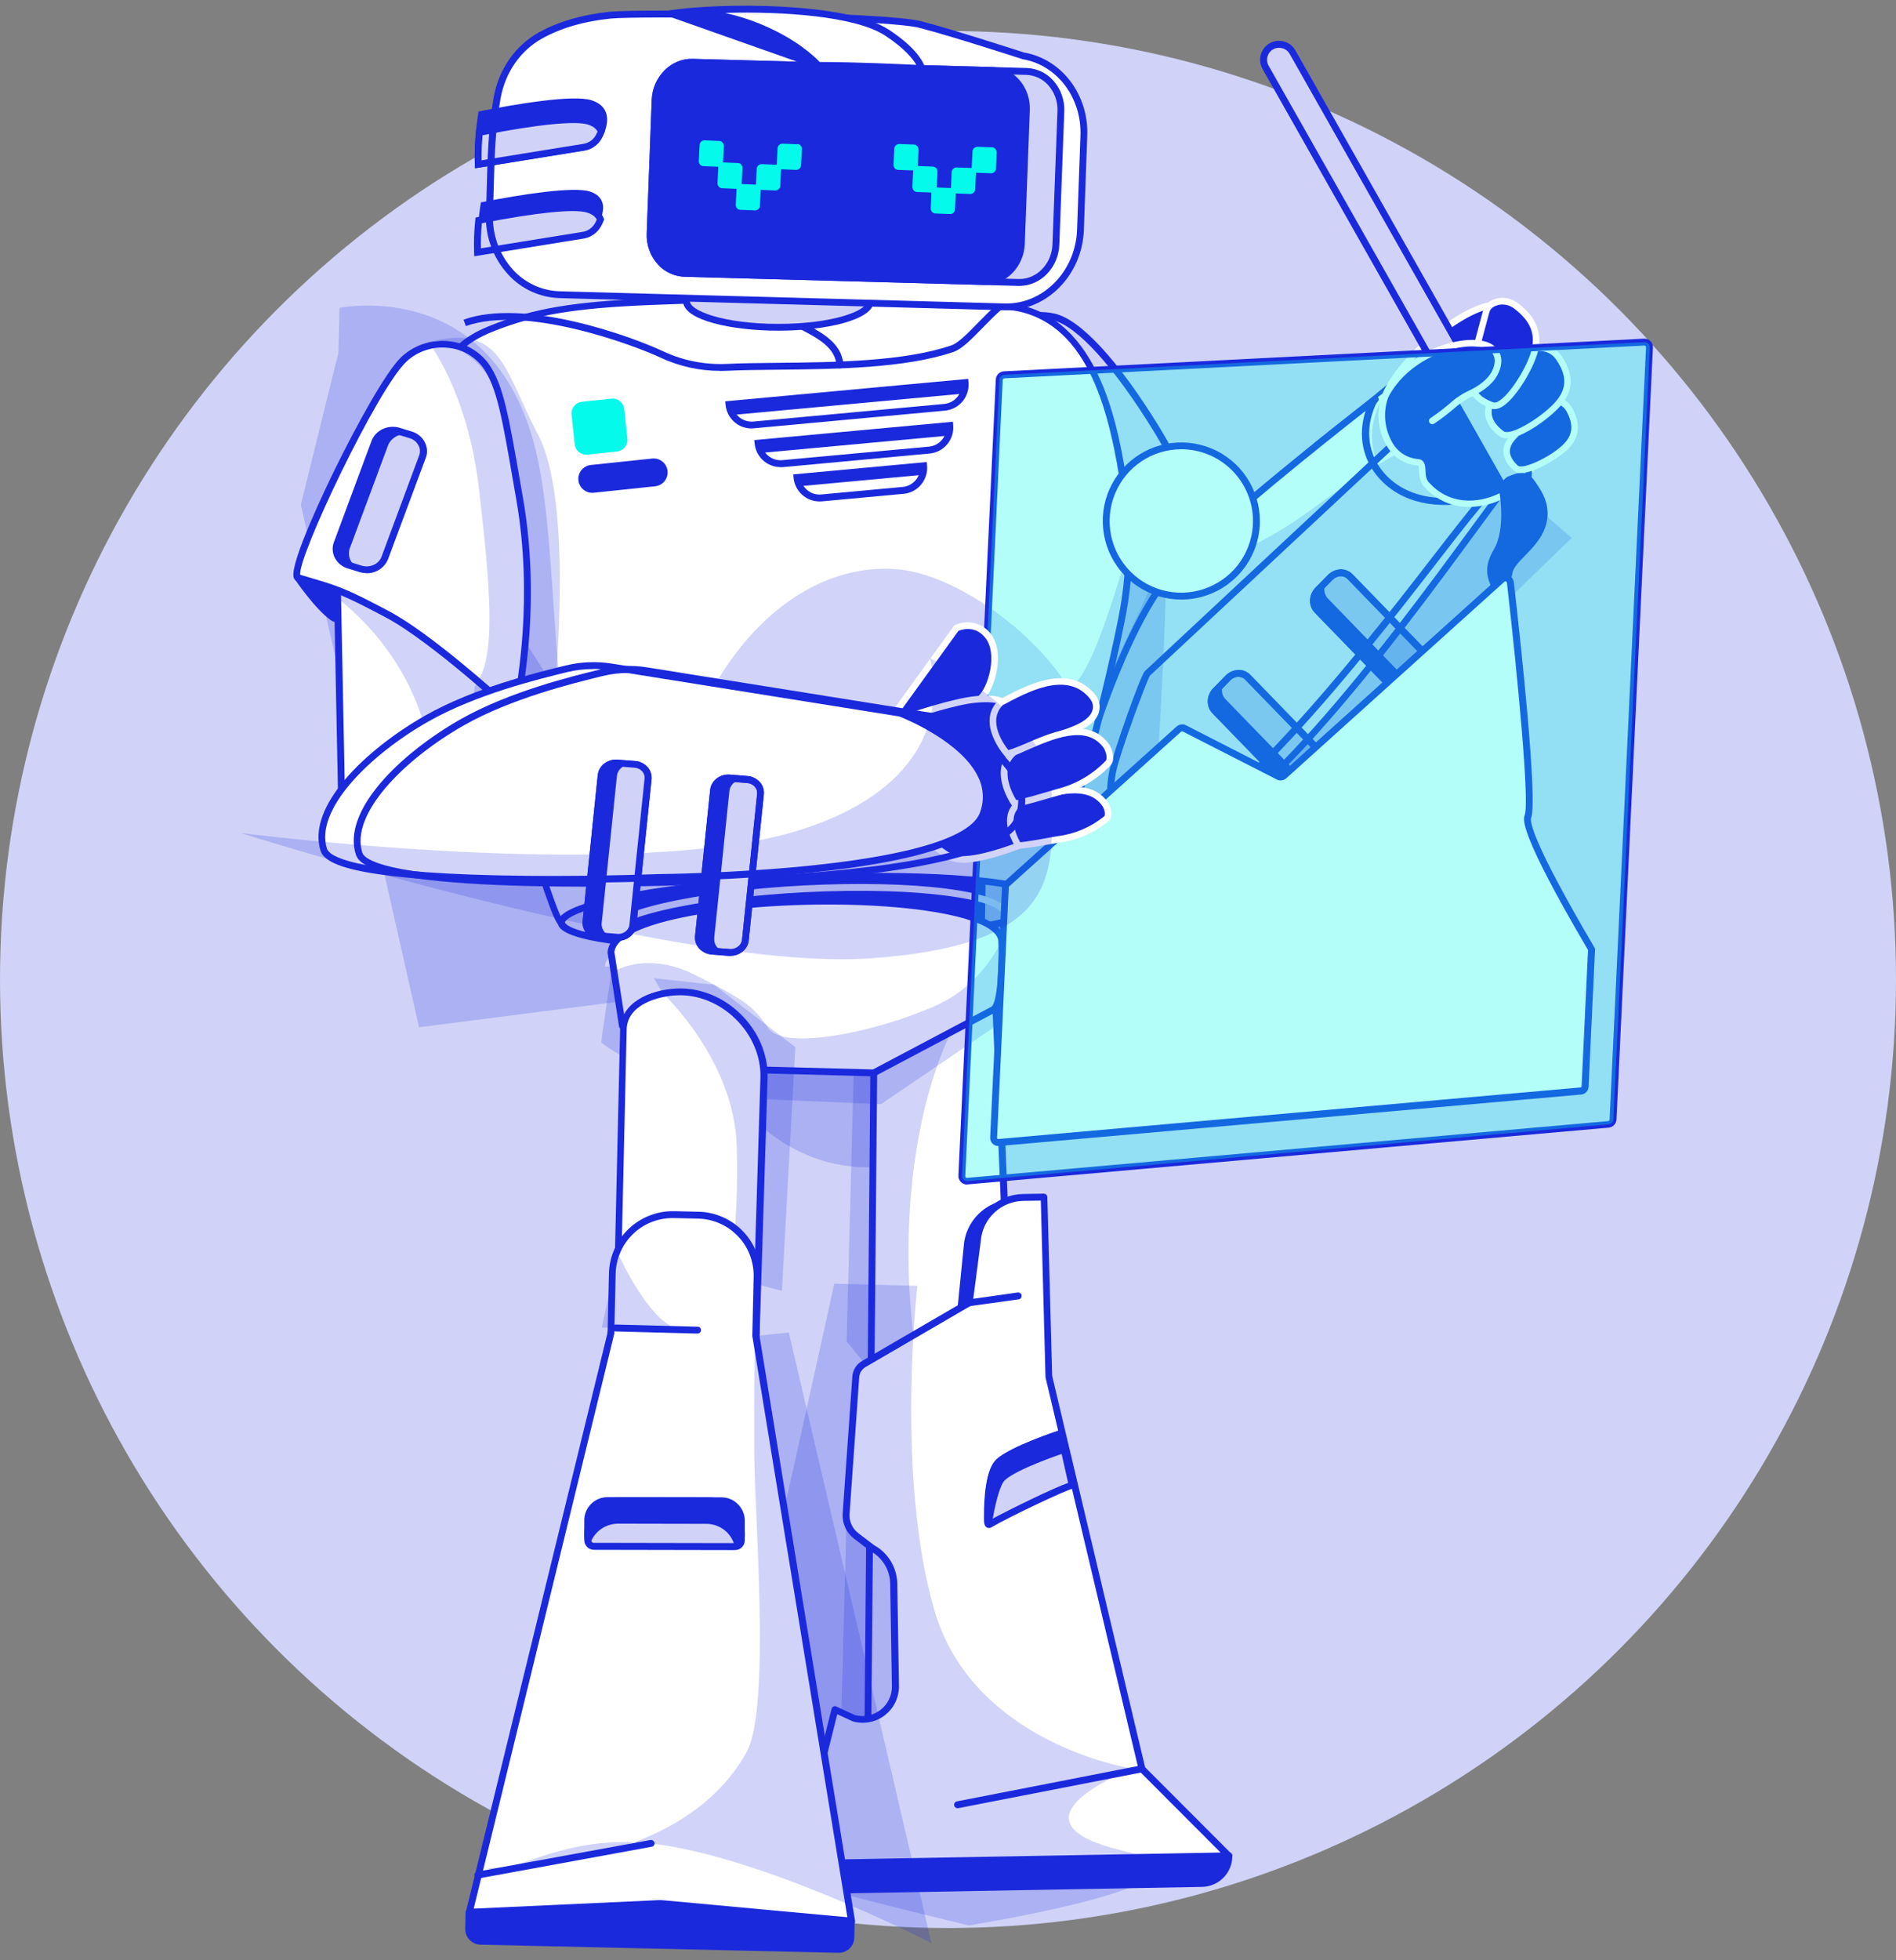 <?xml version="1.0" encoding="UTF-8"?> <svg xmlns="http://www.w3.org/2000/svg" width="150" height="155" viewBox="0 0 150 155" fill="none"><rect x="0" y="0" width="150" height="155" fill="#808080" stroke="none"/><circle cx="75" cy="77.452" r="75" fill="#D0D3F7"></circle><path d="M109.742 30.764C111.3 29.44 112.822 28.208 115.038 27.896C117.494 27.528 120.871 28.732 120.907 31.741C120.864 33.978 120.107 35.394 118.585 37.638C117.119 39.79 112.326 45.688 112.701 45.327L104.163 35.224C106.018 33.744 107.951 32.3 109.749 30.764H109.742Z" fill="#D0D3F7"></path><path d="M112.673 45.617C112.602 45.617 112.538 45.589 112.489 45.546C112.446 45.511 112.418 45.461 112.404 45.412L103.95 35.408C103.929 35.38 103.908 35.351 103.901 35.316C103.887 35.281 103.887 35.245 103.887 35.21C103.887 35.174 103.901 35.139 103.915 35.104C103.929 35.075 103.957 35.047 103.986 35.019C104.616 34.516 105.267 34.006 105.883 33.518C107.108 32.569 108.368 31.571 109.565 30.558C111.002 29.334 112.63 27.96 114.995 27.627C116.736 27.365 118.634 27.861 119.823 28.873C120.241 29.22 120.581 29.659 120.814 30.155C121.048 30.65 121.168 31.189 121.168 31.734C121.126 33.999 120.404 35.429 118.797 37.787C117.897 39.111 115.731 41.858 114.294 43.677C113.685 44.449 113.104 45.185 112.942 45.405C112.927 45.447 112.906 45.49 112.871 45.518C112.814 45.575 112.743 45.603 112.666 45.603L112.673 45.617ZM104.538 35.273L112.666 44.888L112.843 44.661C113.097 44.336 113.451 43.883 113.869 43.352C115.299 41.539 117.459 38.799 118.351 37.489C119.894 35.224 120.588 33.858 120.623 31.741C120.623 31.273 120.524 30.813 120.326 30.389C120.128 29.964 119.837 29.596 119.476 29.298C118.414 28.392 116.644 27.939 115.073 28.172C113.027 28.463 111.646 29.518 109.919 30.976C108.715 31.996 107.448 32.987 106.223 33.95C105.671 34.382 105.104 34.82 104.545 35.273H104.538Z" fill="#1B29DC"></path><path d="M92.998 36.69L95.313 45.291L87.646 64.704L79.724 50.552L87.405 37.9L92.998 36.697V36.69Z" fill="#D0D3F7"></path><path d="M87.646 64.973C87.596 64.973 87.553 64.959 87.511 64.938C87.469 64.917 87.433 64.881 87.412 64.839L79.483 50.686C79.461 50.644 79.447 50.601 79.447 50.552C79.447 50.502 79.461 50.46 79.483 50.417L87.171 37.758C87.192 37.73 87.214 37.702 87.249 37.681C87.277 37.659 87.313 37.645 87.348 37.638L92.941 36.435C93.012 36.42 93.083 36.435 93.139 36.47C93.196 36.505 93.239 36.562 93.26 36.633L95.568 45.235C95.582 45.291 95.582 45.348 95.561 45.405L87.893 64.81C87.872 64.86 87.844 64.895 87.801 64.931C87.759 64.959 87.709 64.98 87.66 64.98H87.646V64.973ZM80.035 50.552L87.603 64.067L95.023 45.27L92.8 37.008L87.582 38.134L80.035 50.552Z" fill="#1B29DC"></path><path d="M81.401 25.362C81.401 25.362 81.557 24.675 83.362 25.064C85.168 25.454 88.092 28.363 91.511 33.964C94.69 39.146 94.393 41.419 94.393 41.419C94.393 41.419 90.35 43.656 87.879 46.332C85.408 49.008 81.401 25.369 81.401 25.369V25.362Z" fill="#D0D3F7"></path><path d="M87.469 46.806C87.398 46.806 87.327 46.799 87.257 46.778C86.839 46.651 85.557 46.276 83.179 35.727C82.017 30.58 81.14 25.461 81.14 25.411C81.14 25.376 81.14 25.34 81.14 25.305C81.161 25.206 81.409 24.371 83.419 24.795C85.472 25.234 88.503 28.526 91.745 33.815C94.931 39.019 94.676 41.348 94.662 41.447C94.662 41.489 94.641 41.532 94.62 41.567C94.598 41.603 94.563 41.631 94.528 41.652C94.485 41.674 90.492 43.897 88.078 46.509C88 46.601 87.908 46.672 87.802 46.721C87.695 46.771 87.582 46.799 87.462 46.799L87.469 46.806ZM81.685 25.404C81.805 26.098 82.633 30.841 83.71 35.606C85.798 44.845 86.995 46.134 87.412 46.254C87.455 46.268 87.54 46.29 87.681 46.141C89.933 43.698 93.395 41.659 94.131 41.256C94.131 40.711 93.94 38.445 91.278 34.105C88.156 29.015 85.168 25.73 83.299 25.326C82.209 25.086 81.784 25.277 81.678 25.397L81.685 25.404Z" fill="#1B29DC"></path><path d="M88.495 67.734C86.067 67.77 84.311 65.398 84.969 63.062C86.13 58.892 89.302 48.612 93.231 44.675C98.209 39.684 109.777 30.806 109.777 30.806C106.35 35.783 110.35 41.666 117.94 38.998C116.609 39.09 97.968 67.593 88.509 67.741L88.495 67.734Z" fill="white"></path><path d="M91.135 67.274C87.879 67.324 87.56 63.515 88.013 61.094C88.296 59.572 90.555 53.462 90.753 53.278L114.718 30.927C111.292 35.904 113.607 38.778 121.196 36.109C119.865 36.201 100.601 67.133 91.135 67.281V67.274Z" fill="white"></path><path d="M91.072 67.543C90.045 67.543 89.224 67.182 88.629 66.474C87.49 65.115 87.426 62.778 87.744 61.044C87.992 59.713 90.236 53.384 90.569 53.072L114.527 30.721C114.577 30.679 114.64 30.65 114.704 30.65C114.768 30.65 114.832 30.672 114.881 30.714C114.931 30.757 114.966 30.813 114.973 30.884C114.98 30.948 114.973 31.018 114.931 31.068C113.465 33.199 113.055 34.976 113.798 35.953C114.732 37.178 117.373 37.142 121.041 35.854C121.083 35.833 121.126 35.826 121.168 35.819C121.232 35.819 121.295 35.833 121.352 35.875C121.402 35.918 121.437 35.974 121.451 36.038C121.465 36.102 121.451 36.173 121.423 36.229C121.387 36.286 121.338 36.328 121.274 36.35L121.218 36.371C120.793 36.626 119.03 39.033 116.991 41.801C110.421 50.757 98.187 67.423 91.129 67.536H91.058L91.072 67.543ZM90.959 53.454C90.689 53.914 88.551 59.649 88.275 61.143C87.992 62.686 88.02 64.916 89.04 66.127C89.543 66.722 90.243 67.012 91.129 66.998C97.918 66.892 110.046 50.368 116.559 41.483C118.4 38.983 119.469 37.532 120.148 36.725C116.757 37.744 114.371 37.596 113.373 36.286C112.679 35.38 112.743 34.027 113.529 32.392L90.951 53.447L90.959 53.454Z" fill="#1B29DC"></path><g opacity="0.2"><path d="M91.808 44.732C91.808 44.732 96.176 45.907 104.063 40.066C111.95 34.219 114.874 34.311 114.874 34.311L124.347 42.537L87.256 78.389L80.07 70.007L91.808 44.739V44.732Z" fill="#1B29DC"></path></g><path d="M104.913 65.108C104.743 65.108 104.573 65.08 104.417 65.009C104.262 64.945 104.12 64.846 104 64.726L95.915 56.393C95.405 55.869 95.433 54.977 95.985 54.417L96.962 53.419C97.097 53.278 97.26 53.171 97.437 53.093C97.614 53.016 97.805 52.98 97.996 52.973C98.166 52.973 98.336 53.002 98.492 53.072C98.647 53.136 98.789 53.235 98.909 53.355L106.994 61.688C107.504 62.219 107.476 63.104 106.924 63.664L105.946 64.662C105.812 64.803 105.649 64.91 105.472 64.987C105.295 65.065 105.104 65.101 104.913 65.108ZM97.989 53.511C97.868 53.511 97.748 53.539 97.635 53.589C97.522 53.639 97.422 53.709 97.338 53.794L96.361 54.793C96.014 55.147 95.978 55.692 96.29 56.017L104.375 64.35C104.446 64.421 104.523 64.478 104.616 64.513C104.708 64.549 104.8 64.57 104.899 64.57C105.019 64.57 105.139 64.541 105.253 64.492C105.366 64.442 105.465 64.372 105.55 64.287L106.527 63.288C106.874 62.934 106.909 62.389 106.598 62.071L98.513 53.738C98.442 53.667 98.364 53.61 98.272 53.575C98.18 53.539 98.088 53.518 97.989 53.518V53.511Z" fill="#1B29DC"></path><path d="M105.09 63.67L96.948 55.281C96.552 54.87 96.58 54.184 97.019 53.737L97.175 53.575L96.148 54.637C95.716 55.076 95.681 55.769 96.077 56.18L104.219 64.57C104.615 64.98 105.288 64.952 105.727 64.506L106.605 63.614C106.166 64.053 105.493 64.081 105.097 63.67H105.09Z" fill="#1B29DC"></path><path d="M113.005 57.15C112.835 57.15 112.666 57.115 112.51 57.051C112.354 56.987 112.212 56.888 112.092 56.768L104.007 48.435C103.497 47.904 103.526 47.019 104.078 46.46L105.055 45.468C105.189 45.327 105.352 45.221 105.529 45.143C105.706 45.065 105.897 45.023 106.088 45.023C106.258 45.023 106.428 45.058 106.584 45.122C106.74 45.185 106.881 45.284 107.002 45.405L115.087 53.738C115.597 54.269 115.568 55.154 115.016 55.72L114.039 56.711C113.905 56.853 113.749 56.959 113.572 57.037C113.395 57.115 113.204 57.157 113.012 57.157L113.005 57.15ZM106.081 45.56C105.961 45.56 105.841 45.589 105.727 45.638C105.614 45.688 105.515 45.759 105.43 45.844L104.453 46.835C104.106 47.189 104.071 47.734 104.382 48.06L112.467 56.393C112.538 56.463 112.616 56.52 112.708 56.555C112.8 56.591 112.892 56.612 112.991 56.612C113.112 56.612 113.232 56.584 113.345 56.534C113.459 56.485 113.558 56.414 113.643 56.329L114.62 55.331C114.967 54.977 115.002 54.431 114.69 54.113L106.605 45.78C106.534 45.709 106.457 45.653 106.365 45.617C106.273 45.582 106.181 45.56 106.081 45.56Z" fill="#1B29DC"></path><path d="M113.189 55.72L105.054 47.323C104.658 46.913 104.686 46.226 105.125 45.78L105.281 45.617L104.247 46.672C103.815 47.111 103.78 47.805 104.176 48.215L112.318 56.605C112.715 57.016 113.387 56.987 113.826 56.541L114.704 55.649C114.265 56.088 113.593 56.124 113.189 55.72Z" fill="#1B29DC"></path><path d="M104.913 65.108C104.743 65.108 104.573 65.08 104.417 65.009C104.262 64.945 104.12 64.846 104 64.726L95.915 56.393C95.405 55.869 95.433 54.977 95.985 54.417L96.962 53.419C97.097 53.278 97.26 53.171 97.437 53.093C97.614 53.016 97.805 52.98 97.996 52.973C98.166 52.973 98.336 53.002 98.492 53.072C98.647 53.136 98.789 53.235 98.909 53.355L106.994 61.688C107.504 62.219 107.476 63.104 106.924 63.664L105.946 64.662C105.812 64.803 105.649 64.91 105.472 64.987C105.295 65.065 105.104 65.101 104.913 65.108ZM97.989 53.511C97.868 53.511 97.748 53.539 97.635 53.589C97.522 53.639 97.422 53.709 97.338 53.794L96.361 54.793C96.014 55.147 95.978 55.692 96.29 56.017L104.375 64.35C104.446 64.421 104.523 64.478 104.616 64.513C104.708 64.549 104.8 64.57 104.899 64.57C105.019 64.57 105.139 64.541 105.253 64.492C105.366 64.442 105.465 64.372 105.55 64.287L106.527 63.288C106.874 62.934 106.909 62.389 106.598 62.071L98.513 53.738C98.442 53.667 98.364 53.61 98.272 53.575C98.18 53.539 98.088 53.518 97.989 53.518V53.511Z" fill="#1B29DC"></path><path d="M113.005 57.15C112.835 57.15 112.666 57.115 112.51 57.051C112.354 56.987 112.212 56.888 112.092 56.768L104.007 48.435C103.497 47.904 103.526 47.019 104.078 46.46L105.055 45.468C105.189 45.327 105.352 45.221 105.529 45.143C105.706 45.065 105.897 45.023 106.088 45.023C106.258 45.023 106.428 45.058 106.584 45.122C106.74 45.185 106.881 45.284 107.002 45.405L115.087 53.738C115.597 54.269 115.568 55.154 115.016 55.72L114.039 56.711C113.905 56.853 113.749 56.959 113.572 57.037C113.395 57.115 113.204 57.157 113.012 57.157L113.005 57.15ZM106.081 45.56C105.961 45.56 105.841 45.589 105.727 45.638C105.614 45.688 105.515 45.759 105.43 45.844L104.453 46.835C104.106 47.189 104.071 47.734 104.382 48.06L112.467 56.393C112.538 56.463 112.616 56.52 112.708 56.555C112.8 56.591 112.892 56.612 112.991 56.612C113.112 56.612 113.232 56.584 113.345 56.534C113.459 56.485 113.558 56.414 113.643 56.329L114.62 55.331C114.967 54.977 115.002 54.431 114.69 54.113L106.605 45.78C106.534 45.709 106.457 45.653 106.365 45.617C106.273 45.582 106.181 45.56 106.081 45.56Z" fill="#1B29DC"></path><g opacity="0.2"><path d="M106.726 63.472L105.749 64.463C105.296 64.924 104.602 64.952 104.191 64.527L96.106 56.194C95.695 55.769 95.731 55.054 96.177 54.594L97.154 53.603C97.607 53.143 98.301 53.114 98.711 53.539L106.796 61.872C107.207 62.297 107.172 63.012 106.726 63.472Z" fill="#1B29DC"></path></g><g opacity="0.2"><path d="M114.825 55.522L113.848 56.52C113.394 56.98 112.701 57.009 112.283 56.584L104.198 48.251C103.787 47.826 103.815 47.111 104.269 46.651L105.246 45.653C105.699 45.193 106.393 45.164 106.803 45.589L114.888 53.922C115.299 54.347 115.263 55.062 114.817 55.522H114.825Z" fill="#1B29DC"></path></g><path d="M88.418 68.01C88.255 68.01 88.092 68.003 87.929 67.982C86.357 67.812 85.14 66.835 84.29 65.058C84.233 64.945 84.219 64.81 84.255 64.69C84.651 63.125 88.269 49.263 93.041 44.477C97.048 40.456 105.218 33.999 108.538 31.415C108.63 31.344 108.821 31.195 108.991 31.372C109.02 31.401 109.041 31.429 109.055 31.465C109.069 31.5 109.076 31.535 109.076 31.571C109.076 31.606 109.069 31.642 109.055 31.677C109.041 31.712 109.02 31.741 108.991 31.762C108.928 31.84 108.871 31.918 108.829 32.01C107.944 33.957 108.227 36.003 109.579 37.489C111.363 39.444 114.429 39.911 117.784 38.75C117.827 38.728 117.869 38.714 117.919 38.707C117.983 38.707 118.046 38.721 118.103 38.764C118.153 38.806 118.188 38.863 118.202 38.927C118.216 38.99 118.202 39.054 118.174 39.118C118.138 39.175 118.089 39.217 118.025 39.238L117.961 39.259C117.53 39.514 115.746 41.822 113.855 44.258C107.391 52.612 95.483 67.996 88.425 67.996L88.418 68.01ZM108.043 32.484C104.354 35.38 97.112 41.157 93.416 44.859C88.743 49.546 85.168 63.274 84.772 64.825C85.543 66.439 86.598 67.295 87.986 67.444C88.127 67.458 88.276 67.465 88.418 67.465C91.271 67.465 95.405 64.676 100.708 59.161C105.444 54.233 110.245 48.031 113.416 43.932C115.165 41.674 116.206 40.343 116.864 39.592C113.721 40.385 110.889 39.762 109.154 37.865C107.802 36.392 107.406 34.424 108.036 32.491L108.043 32.484Z" fill="#1B29DC"></path><path d="M109.586 31.316C108.814 33.298 109.706 36.378 112.205 36.548C112.828 36.647 112.205 37.723 112.949 38.396C116.368 42.063 123.115 38.127 121.614 33.27C121.218 31.946 120.191 24.463 118.528 24.144C116.368 23.762 110.789 28.222 109.586 31.316Z" fill="#1B29DC"></path><path d="M116.262 40.088C115.604 40.095 114.952 39.968 114.351 39.706C113.749 39.444 113.204 39.061 112.765 38.58C112.312 38.162 112.283 37.631 112.269 37.235C112.255 36.838 112.227 36.824 112.17 36.81C111.158 36.739 110.315 36.222 109.742 35.316C109.373 34.707 109.147 34.02 109.076 33.313C109.005 32.605 109.097 31.89 109.338 31.217C110.584 28.003 116.276 23.479 118.57 23.889C119.929 24.144 120.758 27.805 121.501 31.535C121.657 32.3 121.77 32.909 121.862 33.192C122.683 35.861 121.126 38.169 119.221 39.267C118.322 39.791 117.31 40.067 116.269 40.081L116.262 40.088ZM109.827 31.415C109.614 32.01 109.536 32.64 109.6 33.27C109.664 33.9 109.862 34.502 110.181 35.047C110.393 35.401 110.69 35.706 111.044 35.925C111.398 36.145 111.802 36.272 112.212 36.3H112.234C112.743 36.385 112.765 36.867 112.779 37.221C112.793 37.575 112.807 37.936 113.112 38.212L113.126 38.226C114.903 40.123 117.374 39.741 118.945 38.835C120.673 37.837 122.089 35.755 121.352 33.355C121.26 33.044 121.133 32.428 120.977 31.649C120.524 29.369 119.575 24.626 118.464 24.413C117.551 24.25 115.738 25.128 113.841 26.643C111.894 28.201 110.35 30.035 109.812 31.422L109.827 31.415Z" fill="white"></path><path d="M100.594 3.67C100.006 4.002 99.801 4.753 100.134 5.34L118.655 38.028C118.987 38.615 119.738 38.821 120.325 38.488C120.913 38.155 121.118 37.405 120.786 36.817L102.265 4.13C101.932 3.542 101.182 3.337 100.594 3.67Z" fill="#D0D3F7"></path><path d="M119.716 38.913C119.447 38.913 119.193 38.842 118.959 38.707C118.732 38.573 118.541 38.382 118.407 38.148L99.886 5.461C99.787 5.291 99.73 5.1 99.702 4.908C99.681 4.71 99.695 4.512 99.744 4.328C99.794 4.137 99.886 3.96 100.006 3.804C100.127 3.648 100.275 3.521 100.445 3.422C100.615 3.323 100.806 3.266 100.998 3.238C101.196 3.216 101.394 3.231 101.578 3.28C101.769 3.33 101.946 3.422 102.102 3.542C102.258 3.662 102.385 3.811 102.484 3.981L121.005 36.668C121.104 36.838 121.161 37.029 121.189 37.221C121.21 37.419 121.196 37.61 121.147 37.801C121.097 37.992 121.005 38.169 120.885 38.325C120.764 38.481 120.616 38.608 120.446 38.707C120.219 38.835 119.971 38.906 119.709 38.906L119.716 38.913ZM101.196 3.776C101.033 3.776 100.87 3.818 100.729 3.896C100.615 3.96 100.523 4.038 100.445 4.137C100.367 4.236 100.311 4.349 100.275 4.469C100.24 4.59 100.233 4.717 100.247 4.845C100.261 4.972 100.304 5.092 100.367 5.199L118.888 37.886C118.952 37.992 119.03 38.091 119.129 38.169C119.228 38.247 119.341 38.304 119.462 38.339C119.582 38.374 119.709 38.382 119.837 38.367C119.964 38.353 120.078 38.311 120.191 38.247C120.297 38.183 120.396 38.105 120.474 38.006C120.552 37.907 120.609 37.794 120.644 37.674C120.679 37.553 120.686 37.426 120.672 37.306C120.658 37.178 120.616 37.058 120.552 36.952L102.031 4.264C101.946 4.115 101.826 3.995 101.684 3.91C101.536 3.825 101.373 3.783 101.203 3.783L101.196 3.776Z" fill="#1B29DC"></path><path d="M118.882 38.849C118.882 38.849 118.931 38.106 119.498 37.879C120.064 37.66 120.666 37.398 121.161 38.113C121.65 38.821 122.592 40.01 121.99 41.653C121.388 43.295 119.54 44.23 119.406 45.278C119.271 46.325 118.046 46.906 118.202 46.488C118.358 46.071 117.36 45.348 118.407 43.593C119.455 41.844 118.889 38.842 118.889 38.842L118.882 38.849Z" fill="#1B29DC"></path><path d="M118.266 46.892C118.216 46.892 118.174 46.892 118.131 46.87C118.089 46.856 118.046 46.828 118.011 46.792C117.961 46.743 117.933 46.679 117.919 46.608C117.905 46.538 117.919 46.467 117.947 46.403C117.933 46.297 117.905 46.198 117.862 46.106C117.678 45.617 117.381 44.803 118.174 43.465C119.158 41.815 118.627 38.927 118.62 38.898V38.835C118.62 38.799 118.69 37.921 119.405 37.638L119.448 37.624C120.007 37.405 120.779 37.107 121.367 37.971L121.459 38.098C121.975 38.835 122.839 40.074 122.23 41.752C121.898 42.651 121.239 43.33 120.651 43.932C120.149 44.449 119.71 44.902 119.653 45.32C119.547 46.134 118.882 46.722 118.457 46.856C118.393 46.877 118.329 46.892 118.259 46.892H118.266ZM119.144 38.842C119.207 39.217 119.653 42.007 118.627 43.727C117.961 44.845 118.188 45.461 118.358 45.914C118.407 46.028 118.443 46.155 118.464 46.276C118.641 46.162 118.797 46.007 118.91 45.83C119.023 45.653 119.108 45.454 119.144 45.242C119.221 44.647 119.71 44.145 120.283 43.557C120.828 42.998 121.452 42.353 121.742 41.56C122.266 40.137 121.522 39.083 121.034 38.382L120.942 38.247C120.595 37.752 120.241 37.858 119.632 38.091L119.582 38.113C119.236 38.261 119.151 38.721 119.136 38.835L119.144 38.842Z" fill="#1B29DC"></path><path d="M122.45 31.698C122.45 31.698 123.611 31.394 124.171 32.434C124.73 33.475 124.751 34.41 123.916 35.288C123.08 36.166 120.525 37.596 119.909 37.022C119.293 36.449 118.783 35.592 119.689 34.58C120.602 33.567 122.443 31.698 122.443 31.698H122.45Z" fill="#1B29DC"></path><path d="M120.34 37.398C120.121 37.412 119.901 37.341 119.731 37.199C118.761 36.3 118.683 35.302 119.498 34.389C120.404 33.383 122.245 31.521 122.266 31.5L122.315 31.451L122.386 31.436C122.86 31.316 123.88 31.337 124.404 32.3C125.062 33.525 124.963 34.559 124.107 35.451C123.505 36.088 121.501 37.398 120.34 37.398ZM122.577 31.925C122.266 32.244 120.694 33.837 119.887 34.736C119.25 35.444 119.313 36.102 120.085 36.817C120.467 37.171 122.783 36.081 123.731 35.09C124.432 34.36 124.496 33.575 123.944 32.541C123.547 31.819 122.811 31.89 122.584 31.925H122.577Z" fill="white"></path><path d="M121.154 27.599C121.154 27.599 122.521 27.104 123.328 28.3C124.135 29.497 124.291 30.615 123.391 31.762C122.499 32.909 119.59 34.92 118.775 34.297C117.961 33.674 117.232 32.69 118.195 31.366C119.158 30.042 121.154 27.592 121.154 27.592V27.599Z" fill="#1B29DC"></path><path d="M119.186 34.664C118.988 34.672 118.79 34.615 118.627 34.502C117.367 33.553 117.147 32.378 117.99 31.21C118.946 29.893 120.928 27.45 120.949 27.429L120.992 27.372L121.063 27.351C121.608 27.16 122.811 27.075 123.54 28.151C124.482 29.539 124.496 30.771 123.597 31.925C122.847 32.888 120.489 34.672 119.179 34.672L119.186 34.664ZM121.31 27.818C120.999 28.201 119.286 30.332 118.415 31.521C117.735 32.456 117.905 33.298 118.946 34.091C119.526 34.537 122.231 32.838 123.201 31.606C123.965 30.629 123.944 29.652 123.123 28.448C122.521 27.564 121.572 27.755 121.31 27.825V27.818Z" fill="white"></path><path d="M117.579 24.625C117.614 24.498 117.678 24.378 117.763 24.271C117.848 24.165 117.954 24.08 118.074 24.017C118.379 23.854 118.726 23.79 119.066 23.825C119.405 23.861 119.731 24.002 119.993 24.222C121.218 25.171 121.805 26.275 121.416 27.783C121.027 29.291 119.094 32.413 118.082 32.059C117.069 31.712 116 30.955 116.389 29.234C116.701 27.861 117.338 25.503 117.586 24.618L117.579 24.625Z" fill="#1B29DC"></path><path d="M118.244 32.35C118.159 32.35 118.074 32.335 117.996 32.307C116.439 31.762 115.795 30.686 116.135 29.185C116.446 27.811 117.076 25.489 117.331 24.555C117.373 24.392 117.451 24.236 117.558 24.102C117.664 23.967 117.798 23.861 117.947 23.783C118.294 23.599 118.69 23.521 119.08 23.564C119.469 23.606 119.837 23.762 120.142 24.01C121.551 25.093 122.039 26.346 121.657 27.847C121.324 29.135 119.894 31.592 118.768 32.201C118.605 32.293 118.421 32.343 118.237 32.35H118.244ZM118.881 24.073C118.641 24.073 118.4 24.137 118.188 24.25C118.103 24.293 118.025 24.357 117.961 24.434C117.897 24.512 117.855 24.597 117.827 24.696C117.572 25.631 116.942 27.939 116.637 29.298C116.361 30.544 116.857 31.366 118.159 31.819C118.287 31.84 118.421 31.819 118.527 31.741C119.441 31.252 120.835 28.987 121.154 27.719C121.494 26.41 121.083 25.397 119.83 24.427C119.561 24.208 119.228 24.087 118.881 24.08V24.073Z" fill="white"></path><path d="M110.428 29.844C110.711 29.483 111.058 29.178 111.448 28.937C112.368 28.357 114.485 27.118 115.802 27.118C116.382 27.111 116.963 27.16 117.536 27.267C118.053 27.366 118.436 27.72 118.506 28.173C118.577 28.661 118.471 29.157 118.216 29.575C117.515 30.835 115.639 31.401 115.639 31.401C114.924 32.102 114.145 32.739 113.31 33.291C111.894 34.24 110.938 34.084 110.669 33.341C110.428 32.675 109.104 31.557 110.428 29.851V29.844Z" fill="#1B29DC"></path><path d="M113.309 33.539C113.253 33.539 113.203 33.525 113.154 33.489C113.111 33.454 113.076 33.412 113.062 33.355C113.047 33.298 113.047 33.242 113.062 33.192C113.083 33.142 113.118 33.093 113.161 33.065C113.741 32.675 114.3 32.251 114.824 31.79C115.242 31.422 115.702 31.125 116.205 30.891C117.04 30.509 117.685 29.978 117.982 29.447C118.265 28.944 118.329 28.463 118.166 28.109C118.017 27.79 117.685 27.564 117.203 27.465C115.235 27.054 111.377 28.399 109.812 31.443C109.776 31.5 109.727 31.55 109.663 31.571C109.599 31.592 109.529 31.585 109.465 31.557C109.408 31.528 109.359 31.472 109.338 31.408C109.316 31.344 109.323 31.273 109.352 31.21C111.023 27.946 115.178 26.509 117.309 26.955C118.131 27.125 118.485 27.564 118.64 27.896C118.874 28.406 118.803 29.05 118.442 29.702C117.961 30.566 116.977 31.111 116.431 31.366C115.971 31.578 115.554 31.854 115.171 32.187C114.626 32.661 114.053 33.1 113.458 33.504C113.416 33.532 113.366 33.546 113.309 33.546V33.539Z" fill="white"></path><path d="M82.944 71.253C83.015 72.719 74.392 74.191 63.694 74.68C52.99 75.175 44.465 74.375 44.402 72.917C44.331 71.458 52.742 69.873 63.453 69.384C74.165 68.895 82.88 69.788 82.951 71.253H82.944Z" fill="#D0D3F7"></path><path d="M57.549 75.105C54.745 75.105 52.175 75.006 50.03 74.808C44.197 74.262 44.14 73.264 44.126 72.931C44.111 72.599 44.062 71.593 49.825 70.524C53.422 69.852 58.25 69.356 63.432 69.115C68.572 68.882 73.471 68.953 77.21 69.321C83.149 69.908 83.199 70.921 83.213 71.253C83.234 71.756 82.71 72.188 81.564 72.606C80.594 72.96 79.192 73.299 77.408 73.611C73.818 74.241 68.947 74.722 63.701 74.97C61.584 75.062 59.51 75.112 57.556 75.112L57.549 75.105ZM69.224 69.512C67.376 69.512 65.436 69.554 63.461 69.646C58.299 69.887 53.499 70.383 49.931 71.048C44.692 72.025 44.664 72.861 44.671 72.896C44.678 72.931 44.77 73.767 50.08 74.255C53.698 74.588 58.526 74.645 63.68 74.404C68.905 74.163 73.74 73.689 77.316 73.059C82.654 72.124 82.682 71.296 82.675 71.26C82.661 70.956 81.493 70.269 77.16 69.845C74.88 69.625 72.162 69.512 69.224 69.512Z" fill="#1B29DC"></path><path d="M77.989 69.016C77.989 67.827 71.631 66.857 63.787 66.857C55.943 66.857 49.585 67.82 49.585 69.016C49.585 70.213 49.733 75.664 49.733 75.664H77.876C77.876 75.664 77.989 69.108 77.989 69.016Z" fill="#1B29DC"></path><path d="M47.709 71.402C47.66 70.475 49.252 69.639 52.431 68.896C55.398 68.209 59.355 67.707 63.575 67.487C67.802 67.268 71.787 67.353 74.811 67.735C78.053 68.146 79.717 68.818 79.766 69.739L79.221 69.767C79.2 69.335 78.011 68.684 74.74 68.273C71.752 67.898 67.794 67.813 63.61 68.025C54.017 68.521 48.198 70.305 48.254 71.367L47.702 71.395L47.709 71.402Z" fill="white"></path><path d="M47.724 73.93C47.674 73.009 49.267 72.167 52.446 71.423C55.412 70.737 59.37 70.234 63.59 70.014C67.816 69.795 71.802 69.88 74.825 70.262C78.068 70.673 79.731 71.346 79.781 72.266L79.236 72.294C79.179 71.232 73.211 70.057 63.618 70.553C59.427 70.772 55.497 71.268 52.566 71.947C49.352 72.698 48.24 73.462 48.262 73.901L47.724 73.93Z" fill="white"></path><path d="M47.858 76.443C47.808 75.516 49.401 74.68 52.58 73.937C55.539 73.25 59.504 72.748 63.723 72.528C67.95 72.309 71.936 72.394 74.959 72.776C78.201 73.187 79.865 73.859 79.915 74.779L79.37 74.808C79.313 73.746 73.345 72.571 63.752 73.066C54.158 73.562 48.346 75.346 48.395 76.408L47.858 76.436V76.443Z" fill="white"></path><path d="M80.552 24.356C78.711 23.981 65.932 23.245 51.298 23.868C45.45 24.116 42.321 24.633 39.015 25.928C36.763 26.813 35.121 28.102 35.213 30.332C35.574 38.679 36.947 46.962 38.788 55.104C39.624 58.899 40.678 62.644 41.953 66.318C42.123 66.8 43.992 72.952 44.388 72.938C44.537 71.493 52.863 69.936 63.433 69.426C73.854 68.931 82.4 69.759 82.909 71.154H82.945C82.945 71.154 88.509 52.86 89.486 44.279C89.586 43.415 89.557 42.537 89.401 41.673C88.679 37.744 88.141 25.907 80.545 24.349L80.552 24.356Z" fill="white"></path><path d="M56.969 29.326C55.334 29.326 53.719 28.965 52.24 28.271C50.194 27.309 41.571 24.08 36.855 25.787L36.671 25.277C41.478 23.535 49.903 26.572 52.473 27.783C54.045 28.519 55.765 28.852 57.493 28.774C58.654 28.718 60.049 28.703 61.528 28.689C65.981 28.647 71.518 28.59 75.27 27.309C75.808 27.125 76.552 26.367 77.338 25.56C78.322 24.555 79.44 23.415 80.651 22.827L80.885 23.316C79.759 23.861 78.676 24.965 77.72 25.942C76.849 26.834 76.099 27.599 75.44 27.826C71.61 29.135 66.017 29.185 61.528 29.234C60.056 29.248 58.661 29.263 57.514 29.319C57.33 29.326 57.146 29.334 56.962 29.334L56.969 29.326Z" fill="#1B29DC"></path><path d="M66.448 29.128C66.378 29.128 66.314 29.1 66.264 29.057C66.215 29.008 66.186 28.944 66.179 28.88C66.073 27.479 64.707 26.756 63.39 26.063C62.908 25.829 62.448 25.56 62.009 25.263C61.953 25.22 61.91 25.156 61.896 25.086C61.882 25.015 61.896 24.944 61.939 24.88C61.981 24.824 62.045 24.781 62.116 24.767C62.186 24.753 62.257 24.767 62.321 24.809C62.746 25.093 63.185 25.348 63.645 25.574C65.032 26.303 66.597 27.125 66.725 28.831C66.725 28.866 66.725 28.902 66.71 28.937C66.696 28.972 66.682 29.001 66.661 29.029C66.64 29.057 66.611 29.079 66.576 29.093C66.547 29.107 66.512 29.121 66.477 29.121H66.456L66.448 29.128Z" fill="#1B29DC"></path><path d="M59.454 33.879C58.937 33.879 58.441 33.688 58.066 33.341C57.684 32.994 57.45 32.52 57.401 32.003L57.372 31.734L76.594 29.957L76.622 30.226C76.672 30.771 76.502 31.316 76.155 31.734C75.808 32.152 75.305 32.421 74.76 32.47L59.645 33.865C59.581 33.872 59.517 33.879 59.454 33.879ZM57.995 32.23C58.094 32.569 58.307 32.867 58.597 33.072C58.887 33.27 59.241 33.362 59.595 33.334L74.704 31.939C75.058 31.904 75.39 31.748 75.638 31.5C75.893 31.246 76.042 30.913 76.077 30.559L57.988 32.237L57.995 32.23Z" fill="#1B29DC"></path><path d="M61.755 36.937C61.238 36.937 60.749 36.746 60.367 36.399C59.984 36.052 59.751 35.578 59.701 35.068L59.673 34.799L75.39 33.348L75.411 33.617C75.461 34.162 75.291 34.707 74.944 35.125C74.597 35.542 74.094 35.811 73.549 35.861L61.946 36.937C61.882 36.937 61.818 36.944 61.755 36.944V36.937ZM60.289 35.28C60.388 35.627 60.6 35.925 60.891 36.123C61.181 36.328 61.542 36.42 61.896 36.385L73.5 35.316C73.854 35.28 74.187 35.125 74.434 34.87C74.689 34.615 74.838 34.282 74.873 33.928L60.282 35.28H60.289Z" fill="#1B29DC"></path><path d="M64.835 39.649C64.318 39.649 63.829 39.458 63.447 39.111C63.065 38.764 62.831 38.289 62.781 37.78L62.76 37.511L73.316 36.534L73.344 36.803C73.366 37.072 73.344 37.348 73.259 37.603C73.182 37.865 73.047 38.105 72.877 38.311C72.707 38.516 72.495 38.693 72.254 38.821C72.013 38.948 71.751 39.026 71.482 39.047L65.04 39.642C64.976 39.642 64.912 39.649 64.849 39.649H64.835ZM63.369 37.992C63.468 38.332 63.681 38.636 63.971 38.835C64.261 39.04 64.622 39.132 64.976 39.097L71.419 38.502C71.773 38.467 72.105 38.311 72.353 38.063C72.608 37.808 72.757 37.482 72.792 37.128L63.369 37.992Z" fill="#1B29DC"></path><path d="M48.381 31.522L46.038 31.769C45.535 31.819 45.167 32.272 45.217 32.782L45.464 35.125C45.514 35.628 45.967 35.996 46.47 35.946L48.813 35.699C49.316 35.649 49.684 35.196 49.634 34.686L49.386 32.343C49.337 31.84 48.884 31.472 48.381 31.522Z" fill="#04FBEC"></path><path d="M51.602 36.258L46.745 36.767C46.136 36.831 45.697 37.376 45.761 37.978C45.825 38.587 46.37 39.026 46.972 38.962L51.829 38.452C52.437 38.389 52.876 37.843 52.813 37.242C52.749 36.633 52.204 36.194 51.602 36.258Z" fill="#1B29DC"></path><path d="M76.219 31.125C76.339 30.849 76.382 30.551 76.353 30.254L57.67 31.981C57.698 32.279 57.797 32.562 57.96 32.81L76.212 31.125H76.219Z" fill="#1B29DC"></path><path d="M75.03 34.445C75.129 34.183 75.171 33.907 75.143 33.631L59.964 35.033C59.992 35.309 60.077 35.578 60.226 35.811L75.03 34.445Z" fill="#1B29DC"></path><path d="M72.984 37.546C73.062 37.313 73.083 37.072 73.062 36.824L63.051 37.752C63.072 37.992 63.143 38.233 63.263 38.446L72.984 37.546Z" fill="#1B29DC"></path><g opacity="0.2"><path d="M90.839 38.657C88 47.288 86.704 52.732 84.623 54.523C81.883 49.929 75.468 45.291 70.796 44.994C62.392 44.463 54.873 52.874 53.026 64.315C52.282 64.718 51.489 65.023 50.675 65.235C42.831 67.203 44.714 47.805 42.682 36.987C39.793 21.645 26.859 24.342 26.859 24.342L26.774 27.889L23.8 39.904L33.153 81.228L53.84 78.573C56.126 86.326 61.373 91.862 67.794 92.266C75.801 92.775 83.008 85.157 85.267 74.538L90.662 73.844C90.662 73.844 94.216 28.42 90.846 38.665L90.839 38.657Z" fill="#1B29DC"></path></g><path d="M44.374 73.2C44.084 73.2 43.801 72.938 41.939 67.076C41.833 66.736 41.748 66.481 41.726 66.403C40.53 62.998 39.517 59.423 38.555 55.161C36.473 45.929 35.298 37.822 34.972 30.346C34.852 27.613 37.174 26.375 38.93 25.688C42.25 24.385 45.365 23.861 51.291 23.606C65.925 22.983 78.803 23.727 80.609 24.102C83.433 24.682 85.614 26.721 87.108 30.162C88.297 32.909 88.849 36.017 89.281 38.962C89.756 42.247 89.671 45.582 89.034 48.839C87.235 57.979 83.256 71.097 83.214 71.232L83.164 71.409L82.754 71.43L82.69 71.253C82.329 70.262 75.27 69.129 63.468 69.696C58.385 69.936 53.635 70.439 50.073 71.097C44.912 72.046 44.679 72.889 44.672 72.981L44.65 73.2H44.424C44.424 73.207 44.374 73.207 44.374 73.207V73.2ZM62.845 23.882C59.27 23.882 55.362 23.953 51.312 24.123C45.45 24.371 42.371 24.888 39.114 26.169C36.558 27.174 35.404 28.491 35.482 30.325C35.808 37.773 36.976 45.858 39.05 55.048C40.006 59.288 41.011 62.842 42.208 66.234C42.236 66.319 42.314 66.559 42.427 66.913C43.376 69.901 44.027 71.756 44.353 72.443C44.771 71.982 46.038 71.296 49.96 70.573C53.535 69.908 58.314 69.412 63.419 69.165C71.773 68.768 80.913 69.172 82.825 70.659C83.518 68.35 86.895 56.931 88.502 48.732C89.133 45.532 89.218 42.254 88.75 39.026C87.816 32.541 86.109 25.752 80.495 24.605C79.207 24.343 72.155 23.882 62.838 23.882H62.845Z" fill="#1B29DC"></path><path d="M68.637 139.488L69.126 84.84L78.74 78.439L81.735 147.687L68.644 139.488H68.637Z" fill="white"></path><g opacity="0.2"><path d="M76.623 79.204C76.368 79.749 75.83 80.443 75.526 81.031C72.432 87.049 71.165 96.5 72.262 105.583C72.581 108.259 71.745 105.973 71.278 108.677C71.2 109.116 71.115 110.249 70.62 110.497L66.981 106.065L67.533 85.102L67.632 81.264L72.46 79.558C73.501 79.19 74.669 78.574 75.76 78.397C76.85 78.22 76.9 78.617 76.616 79.204H76.623Z" fill="#1B29DC"></path></g><g opacity="0.2"><path d="M75.95 118.695L67.015 118.461L66.527 136.911L75.462 137.145L75.95 118.688V118.695Z" fill="#1B29DC"></path></g><path d="M81.727 147.962C81.677 147.962 81.628 147.948 81.585 147.92L68.495 139.722C68.452 139.7 68.424 139.665 68.403 139.622C68.381 139.58 68.367 139.537 68.367 139.488L68.856 84.839C68.856 84.797 68.87 84.754 68.891 84.712C68.912 84.676 68.941 84.641 68.976 84.612L78.591 78.212C78.633 78.184 78.675 78.17 78.725 78.17C78.775 78.17 78.824 78.177 78.867 78.198C78.909 78.219 78.945 78.255 78.973 78.29C79.001 78.333 79.015 78.375 79.015 78.425L82.01 147.672C82.01 147.722 82.003 147.771 81.975 147.814C81.953 147.856 81.918 147.892 81.876 147.92C81.833 147.941 81.784 147.955 81.734 147.955L81.727 147.962ZM68.905 139.339L81.43 147.184L78.484 78.927L69.394 84.981L68.905 139.332V139.339Z" fill="#1B29DC"></path><path d="M97.218 146.468L63.695 144.507C63.631 144.507 63.574 144.521 63.525 144.564C63.475 144.599 63.44 144.656 63.426 144.713C63.142 145.86 63.227 147.587 64.084 148.67C64.636 149.364 65.429 149.718 66.435 149.718H66.505L95.101 149.201C95.745 149.187 96.361 148.918 96.807 148.458C97.253 147.998 97.501 147.375 97.494 146.73C97.494 146.66 97.465 146.596 97.416 146.546C97.366 146.497 97.295 146.468 97.232 146.468H97.218Z" fill="#1B29DC"></path><path d="M81.96 95.027C81.96 94.957 81.925 94.886 81.868 94.843C81.811 94.794 81.748 94.772 81.67 94.772L80.027 94.85C79.043 94.893 78.116 95.296 77.415 95.99C76.714 96.677 76.296 97.604 76.24 98.581L75.744 103.537C75.744 103.58 75.744 103.622 75.765 103.665C75.779 103.707 75.808 103.743 75.836 103.771L82.3 109.406C82.35 109.449 82.413 109.47 82.477 109.47C82.541 109.47 82.562 109.463 82.597 109.442C82.647 109.421 82.682 109.378 82.711 109.336C82.739 109.293 82.753 109.236 82.746 109.187L81.946 95.027H81.96Z" fill="#1B29DC"></path><path d="M82.589 94.658L82.965 108.832L90.335 139.87L97.202 146.737L66.051 147.304C65.69 147.304 65.336 147.233 65.017 147.084C64.692 146.928 64.409 146.709 64.189 146.426C63.969 146.143 63.814 145.817 63.736 145.47C63.658 145.123 63.665 144.755 63.75 144.408L66.051 135.176L67.545 135.87C67.934 135.976 68.345 135.99 68.741 135.912C69.138 135.834 69.513 135.665 69.832 135.417C70.15 135.169 70.412 134.85 70.582 134.489C70.759 134.121 70.844 133.725 70.837 133.321L70.702 125.222C70.695 124.648 70.532 124.082 70.235 123.586C69.938 123.091 69.513 122.687 69.01 122.411L67.743 121.455C67.474 121.25 67.262 120.981 67.12 120.677C66.978 120.365 66.922 120.032 66.943 119.693L67.708 108.875C67.722 108.669 67.785 108.471 67.899 108.294C68.005 108.117 68.161 107.976 68.338 107.869L76.678 103.013L77.329 98.057C77.407 97.143 77.825 96.294 78.497 95.671C79.17 95.048 80.048 94.694 80.961 94.68L82.611 94.651L82.589 94.658Z" fill="white"></path><path d="M76.72 103.282C76.649 103.282 76.579 103.26 76.522 103.218C76.465 103.168 76.437 103.105 76.43 103.034C76.43 102.963 76.451 102.892 76.494 102.836C76.543 102.779 76.607 102.751 76.678 102.744L80.508 102.199C80.579 102.191 80.65 102.206 80.713 102.248C80.777 102.291 80.812 102.354 80.819 102.432C80.826 102.503 80.812 102.574 80.77 102.637C80.727 102.694 80.664 102.737 80.586 102.744L76.756 103.275H76.72V103.282Z" fill="#1B29DC"></path><path d="M75.779 142.978C75.708 142.985 75.637 142.964 75.581 142.914C75.524 142.865 75.488 142.801 75.481 142.73C75.481 142.659 75.496 142.588 75.545 142.532C75.588 142.475 75.658 142.44 75.729 142.433L90.285 139.594C90.321 139.594 90.356 139.594 90.391 139.594C90.427 139.601 90.462 139.615 90.49 139.636C90.519 139.657 90.547 139.679 90.568 139.714C90.59 139.742 90.604 139.778 90.611 139.813C90.618 139.849 90.618 139.884 90.611 139.919C90.604 139.955 90.59 139.99 90.568 140.019C90.547 140.047 90.526 140.075 90.49 140.089C90.462 140.111 90.427 140.125 90.391 140.132L75.835 142.971C75.821 142.971 75.8 142.971 75.779 142.978Z" fill="#1B29DC"></path><path d="M84.812 117.441C84.451 117.441 79.658 119.714 78.278 120.535C78.079 120.655 78.122 120.04 78.122 119.806C78.122 118.737 78.207 116.337 79.042 115.586C80.126 114.602 83.913 113.363 83.913 113.363L84.82 117.455L84.812 117.441Z" fill="#D0D3F7"></path><path d="M78.229 120.818C78.172 120.818 78.115 120.804 78.066 120.776C77.846 120.648 77.839 120.358 77.846 119.919V119.799C77.846 118.489 77.967 116.174 78.852 115.374C79.963 114.362 83.659 113.144 83.822 113.094C83.857 113.08 83.892 113.08 83.935 113.08C83.97 113.08 84.006 113.094 84.041 113.115C84.076 113.137 84.105 113.158 84.126 113.193C84.147 113.222 84.169 113.257 84.176 113.3L85.082 117.392C85.089 117.427 85.089 117.47 85.082 117.512C85.075 117.547 85.053 117.59 85.032 117.618C85.011 117.647 84.976 117.675 84.94 117.696C84.905 117.717 84.87 117.724 84.827 117.724C84.374 117.802 79.857 119.926 78.42 120.776C78.363 120.811 78.299 120.825 78.229 120.825V120.818ZM83.708 113.703C82.816 114.008 80.084 114.999 79.22 115.777C78.696 116.252 78.384 117.753 78.391 119.799V120.16C79.701 119.438 83.326 117.661 84.501 117.257L83.708 113.703Z" fill="#1B29DC"></path><path d="M84.381 114.574L84.175 113.306C84.175 113.264 84.154 113.229 84.133 113.2C84.112 113.165 84.083 113.144 84.048 113.122C84.012 113.101 83.977 113.087 83.935 113.087C83.892 113.087 83.857 113.087 83.821 113.101C83.665 113.151 79.97 114.375 78.851 115.381C77.704 116.421 77.931 119.898 77.966 120.287C77.966 120.351 78.002 120.414 78.051 120.464C78.101 120.507 78.165 120.535 78.228 120.542H78.235C78.299 120.542 78.363 120.521 78.412 120.478C78.462 120.436 78.497 120.379 78.504 120.315C78.667 119.246 79.078 117.413 79.503 117.037C80.466 116.16 83.821 115.02 84.204 114.892C84.26 114.871 84.317 114.829 84.345 114.779C84.381 114.722 84.388 114.659 84.381 114.595V114.574Z" fill="#1B29DC"></path><g opacity="0.2"><path d="M72.578 101.674C72.578 101.674 70.837 116.712 73.923 127.324C76.72 136.925 87.276 139.402 89.272 139.792C89.293 139.792 89.315 139.806 89.322 139.82C89.336 139.834 89.343 139.856 89.343 139.877C89.343 139.898 89.343 139.919 89.329 139.933C89.315 139.948 89.301 139.962 89.286 139.976C87.594 140.677 79.821 144.217 88.84 146.341C98.887 148.712 76.635 152.245 76.635 152.245C76.635 152.245 57.456 147.643 57.562 146.921C57.668 146.199 59.735 128.287 60.096 127.544C60.458 126.8 66.001 101.504 66.001 101.504L72.578 101.674Z" fill="#1B29DC"></path></g><path d="M66.017 147.573C65.62 147.573 65.231 147.481 64.877 147.311C64.523 147.134 64.211 146.886 63.964 146.575C63.723 146.263 63.553 145.902 63.468 145.513C63.383 145.124 63.39 144.727 63.489 144.345L65.79 135.113C65.797 135.07 65.819 135.035 65.847 135.007C65.875 134.978 65.903 134.95 65.939 134.936C65.974 134.922 66.017 134.907 66.052 134.907C66.088 134.907 66.13 134.915 66.165 134.936L67.638 135.615C67.985 135.707 68.353 135.722 68.7 135.644C69.054 135.573 69.387 135.417 69.67 135.198C69.953 134.978 70.18 134.695 70.335 134.369C70.491 134.044 70.569 133.69 70.562 133.329L70.427 125.229C70.42 124.698 70.272 124.182 69.996 123.728C69.719 123.275 69.33 122.9 68.87 122.652L68.835 122.631L67.574 121.668C67.27 121.435 67.022 121.13 66.866 120.783C66.711 120.429 66.64 120.047 66.668 119.665L67.433 108.847C67.447 108.599 67.525 108.358 67.659 108.139C67.794 107.919 67.971 107.749 68.19 107.622L76.417 102.836L77.04 98.029C77.125 97.052 77.571 96.139 78.293 95.473C79.015 94.808 79.957 94.425 80.934 94.411L82.583 94.383C82.654 94.383 82.725 94.411 82.775 94.461C82.824 94.51 82.853 94.574 82.859 94.645L83.242 108.797L90.591 139.736L97.401 146.554C97.437 146.589 97.465 146.639 97.472 146.688C97.479 146.738 97.472 146.794 97.458 146.844C97.437 146.894 97.401 146.936 97.359 146.964C97.316 146.993 97.26 147.014 97.21 147.014L66.059 147.58H66.017V147.573ZM66.236 135.559L64.013 144.472C63.935 144.777 63.935 145.095 63.999 145.4C64.063 145.704 64.197 145.994 64.388 146.242C64.58 146.49 64.827 146.688 65.111 146.823C65.394 146.957 65.698 147.028 66.017 147.035H66.052L96.566 146.483L90.152 140.062C90.116 140.026 90.088 139.977 90.081 139.927L82.711 108.896C82.711 108.875 82.711 108.861 82.711 108.84L82.343 94.935L80.962 94.956C80.113 94.97 79.298 95.296 78.675 95.877C78.052 96.457 77.67 97.243 77.599 98.093L76.955 103.041C76.955 103.084 76.934 103.119 76.912 103.155C76.891 103.19 76.856 103.218 76.82 103.24L68.473 108.096C68.332 108.181 68.219 108.295 68.126 108.429C68.042 108.564 67.992 108.719 67.978 108.882L67.213 119.7C67.192 119.997 67.242 120.288 67.369 120.557C67.489 120.826 67.68 121.059 67.914 121.236L69.16 122.185C69.705 122.482 70.158 122.921 70.477 123.452C70.796 123.983 70.973 124.585 70.987 125.208L71.121 133.307C71.128 133.753 71.029 134.192 70.838 134.596C70.647 135 70.357 135.346 70.01 135.623C69.656 135.899 69.245 136.083 68.806 136.168C68.367 136.253 67.914 136.238 67.489 136.118C67.475 136.118 67.461 136.111 67.447 136.104L66.25 135.552L66.236 135.559Z" fill="#1B29DC"></path><path d="M79.248 74.517C79.44 69.787 48.331 70.254 48.331 75.302L49.237 81.129L60.331 84.605L69.117 84.839L78.54 79.855C79.397 79.359 79.248 74.524 79.248 74.524V74.517Z" fill="white"></path><g opacity="0.2"><path d="M48.36 76.945C48.36 76.945 50.951 75.048 55.057 77.122C59.164 79.197 59.595 79.6 60.813 81.328C62.031 83.055 69.146 81.681 74.003 79.529C78.859 77.384 80.077 72.287 80.077 72.287L80.346 80.067L69.698 87.31L54.802 86.673C54.802 86.673 47.567 82.736 47.574 82.397C47.581 82.057 48.36 76.952 48.36 76.952V76.945Z" fill="#1B29DC"></path></g><path d="M69.125 85.108L60.339 84.874C60.31 84.874 60.289 84.874 60.261 84.86L49.167 81.384C49.117 81.37 49.075 81.342 49.039 81.306C49.004 81.271 48.983 81.221 48.976 81.172L48.069 75.345C48.069 75.324 48.069 75.31 48.069 75.288C48.19 73.349 52.084 72.294 55.333 71.749C59.291 71.09 64.388 70.835 68.983 71.069C72.19 71.232 79.638 71.89 79.532 74.531H79.525C79.61 75.239 79.518 77.915 79.27 78.998C79.136 79.593 78.951 79.94 78.697 80.081L69.259 85.073C69.224 85.094 69.181 85.101 69.132 85.101L69.125 85.108ZM60.381 84.336L69.061 84.563L78.428 79.607C78.923 79.324 79.058 76.152 78.987 74.531V74.503C79.044 73.051 75.107 71.925 68.948 71.607C59.709 71.14 48.841 72.648 48.608 75.288L49.486 80.917L60.381 84.336Z" fill="#1B29DC"></path><path d="M59.624 111.82L48.629 111.565L49.33 81.412C49.379 79.324 51.772 78.51 53.571 78.425C57.202 78.269 60.544 81.512 60.459 85.179L59.631 111.82H59.624Z" fill="white"></path><g opacity="0.2"><path d="M52.459 78.566C52.459 78.566 58.087 83.791 58.285 90.63C58.484 97.462 57.592 100.946 57.592 100.946L61.861 102.071L62.923 82.8L56.48 77.865L51.73 77.349L52.459 78.573V78.566Z" fill="#1B29DC"></path></g><path d="M59.623 112.089L48.628 111.834C48.558 111.834 48.487 111.806 48.437 111.756C48.388 111.707 48.359 111.636 48.359 111.565L49.06 81.412C49.11 79.303 51.354 78.262 53.556 78.163C55.368 78.085 57.202 78.821 58.597 80.188C59.991 81.554 60.77 83.374 60.728 85.193L59.899 111.834C59.899 111.905 59.871 111.969 59.815 112.018C59.765 112.068 59.694 112.096 59.623 112.096V112.089ZM48.897 111.303L59.347 111.544L60.161 85.172C60.197 83.508 59.482 81.83 58.193 80.57C56.905 79.31 55.22 78.63 53.556 78.701C52.097 78.765 49.62 79.409 49.577 81.412L48.897 111.303Z" fill="#1B29DC"></path><path d="M55.178 105.845L48.318 105.668C48.247 105.668 48.176 105.64 48.127 105.59C48.077 105.541 48.049 105.47 48.049 105.399C48.049 105.328 48.077 105.257 48.127 105.208C48.176 105.158 48.247 105.13 48.318 105.13H48.325L55.178 105.314C55.249 105.314 55.32 105.342 55.369 105.392C55.419 105.441 55.447 105.512 55.447 105.583C55.447 105.654 55.419 105.725 55.369 105.774C55.32 105.824 55.249 105.852 55.178 105.852V105.845Z" fill="#1B29DC"></path><path d="M67.362 151.899L59.794 105.633L59.9 100.946C59.928 99.679 59.454 98.461 58.583 97.548C57.712 96.634 56.509 96.103 55.248 96.075L53.323 96.032C52.7 96.018 52.077 96.124 51.489 96.351C50.908 96.578 50.37 96.918 49.917 97.349C49.464 97.781 49.103 98.298 48.848 98.871C48.593 99.445 48.459 100.061 48.445 100.684L48.331 105.392L37.117 151.205L67.362 151.892V151.899Z" fill="white"></path><path d="M37.825 148.536C37.754 148.536 37.683 148.522 37.626 148.472C37.57 148.423 37.534 148.359 37.527 148.288C37.527 148.217 37.541 148.147 37.591 148.09C37.641 148.033 37.704 147.998 37.775 147.991L51.453 145.492C51.489 145.485 51.524 145.485 51.559 145.492C51.595 145.492 51.63 145.513 51.658 145.534C51.687 145.555 51.715 145.584 51.736 145.612C51.758 145.64 51.772 145.676 51.779 145.711C51.779 145.747 51.779 145.782 51.779 145.817C51.772 145.853 51.758 145.888 51.736 145.916C51.715 145.945 51.687 145.973 51.658 145.987C51.63 146.008 51.595 146.016 51.559 146.023L37.881 148.529H37.832L37.825 148.536Z" fill="#1B29DC"></path><path d="M48.077 118.652L57.111 118.666C57.529 118.666 57.925 118.836 58.215 119.126C58.505 119.417 58.675 119.82 58.675 120.231V121.788C58.675 121.852 58.661 121.923 58.633 121.98C58.605 122.043 58.569 122.093 58.527 122.142C58.477 122.192 58.421 122.227 58.364 122.249C58.3 122.277 58.236 122.284 58.173 122.284L47.015 122.263C46.951 122.263 46.88 122.249 46.824 122.22C46.76 122.192 46.711 122.157 46.661 122.114C46.611 122.065 46.576 122.015 46.555 121.951C46.526 121.888 46.52 121.824 46.52 121.76V120.203C46.52 119.997 46.562 119.792 46.64 119.601C46.718 119.41 46.838 119.24 46.98 119.091C47.128 118.942 47.298 118.829 47.489 118.751C47.681 118.673 47.886 118.631 48.091 118.631L48.077 118.652Z" fill="#D0D3F7"></path><path d="M58.151 122.567L46.993 122.546C46.788 122.546 46.59 122.461 46.448 122.32C46.307 122.171 46.222 121.98 46.222 121.775V120.217C46.222 119.728 46.42 119.261 46.76 118.921C47.107 118.574 47.567 118.383 48.055 118.383L57.089 118.397C57.578 118.397 58.045 118.596 58.385 118.943C58.732 119.29 58.923 119.757 58.923 120.238V121.796C58.923 121.895 58.902 122.001 58.866 122.093C58.831 122.185 58.767 122.27 58.696 122.341C58.626 122.412 58.541 122.468 58.449 122.511C58.356 122.546 58.25 122.567 58.151 122.567ZM48.062 118.921C47.723 118.921 47.39 119.056 47.149 119.297C46.908 119.537 46.767 119.87 46.767 120.21V121.767C46.767 121.796 46.767 121.831 46.781 121.852C46.795 121.881 46.809 121.909 46.831 121.93C46.852 121.952 46.88 121.966 46.908 121.98C46.937 121.994 46.965 121.994 46.993 121.994L58.151 122.015C58.179 122.015 58.215 122.015 58.243 122.001C58.272 121.987 58.3 121.973 58.321 121.952C58.342 121.93 58.364 121.902 58.371 121.874C58.385 121.845 58.385 121.817 58.385 121.789V120.231C58.385 119.891 58.25 119.559 58.01 119.318C57.769 119.077 57.436 118.936 57.096 118.936L48.069 118.921H48.062Z" fill="#1B29DC"></path><path d="M58.101 119.233C57.839 118.971 57.528 118.759 57.181 118.617C56.834 118.475 56.466 118.397 56.091 118.397L49.068 118.383C48.317 118.383 47.595 118.681 47.064 119.212C46.533 119.743 46.228 120.465 46.228 121.215V121.442C46.228 121.562 46.25 121.675 46.285 121.789C46.299 121.838 46.335 121.888 46.377 121.916C46.42 121.952 46.469 121.966 46.526 121.973C46.582 121.973 46.632 121.966 46.682 121.937C46.731 121.909 46.767 121.867 46.788 121.817C46.972 121.421 47.269 121.081 47.637 120.847C48.005 120.613 48.437 120.486 48.876 120.479L55.892 120.493C56.395 120.493 56.876 120.663 57.28 120.96C57.676 121.265 57.967 121.682 58.101 122.164C58.115 122.206 58.137 122.249 58.165 122.277C58.193 122.313 58.236 122.334 58.278 122.348C58.307 122.355 58.335 122.362 58.356 122.362C58.42 122.362 58.484 122.341 58.533 122.298C58.654 122.192 58.753 122.065 58.823 121.923C58.894 121.782 58.93 121.619 58.93 121.463V121.236C58.93 120.861 58.859 120.493 58.717 120.146C58.576 119.799 58.363 119.488 58.101 119.226V119.233Z" fill="#1B29DC"></path><path d="M55.191 105.448H55.184L48.706 105.279C48.636 105.279 48.565 105.25 48.515 105.194C48.466 105.137 48.437 105.073 48.437 105.002C48.437 104.932 48.466 104.861 48.522 104.811C48.572 104.762 48.643 104.733 48.714 104.733L55.191 104.903C55.262 104.903 55.333 104.932 55.383 104.981C55.432 105.031 55.461 105.102 55.461 105.172C55.461 105.243 55.432 105.314 55.383 105.364C55.333 105.413 55.262 105.441 55.191 105.441V105.448Z" fill="#1B29DC"></path><g opacity="0.2"><path d="M48.863 99.048C48.863 99.048 51.723 105.505 54.315 105.158C56.906 104.811 47.617 104.981 47.617 104.981L48.863 99.048Z" fill="#1B29DC"></path></g><g opacity="0.2"><path d="M59.787 105.632C59.787 105.632 59.631 105.618 59.673 114.978C59.695 119.976 60.99 135.113 59.05 138.575C53.486 148.515 37.662 147.516 38.625 147.75C40.792 148.281 44.848 144.734 52.381 145.881C61.323 147.24 73.691 153.647 73.691 153.647L62.406 105.363L59.787 105.632Z" fill="#1B29DC"></path></g><path d="M67.362 152.175L37.118 151.481C37.075 151.481 37.04 151.467 37.004 151.453C36.969 151.431 36.934 151.41 36.912 151.375C36.891 151.346 36.87 151.304 36.863 151.269C36.856 151.226 36.856 151.191 36.863 151.148L48.07 105.363L48.176 100.691C48.19 100.032 48.339 99.374 48.608 98.772C48.877 98.163 49.259 97.618 49.741 97.165C50.222 96.705 50.782 96.351 51.405 96.11C52.02 95.869 52.679 95.756 53.344 95.77L55.27 95.813C55.936 95.827 56.587 95.975 57.189 96.245C57.798 96.514 58.343 96.896 58.796 97.377C59.256 97.859 59.61 98.418 59.851 99.041C60.092 99.657 60.205 100.315 60.191 100.981L60.084 105.618L67.646 151.885C67.646 151.927 67.646 151.962 67.646 152.005C67.631 152.04 67.617 152.076 67.589 152.111C67.561 152.139 67.532 152.168 67.497 152.182C67.462 152.196 67.419 152.21 67.384 152.203L67.362 152.175ZM37.465 150.95L67.044 151.63L59.532 105.724C59.525 105.696 59.518 105.661 59.518 105.632L59.624 100.953C59.638 100.365 59.532 99.777 59.32 99.225C59.107 98.673 58.789 98.17 58.378 97.746C57.968 97.321 57.486 96.974 56.941 96.74C56.403 96.499 55.822 96.372 55.228 96.358L53.302 96.315C52.714 96.301 52.127 96.407 51.575 96.62C51.022 96.832 50.52 97.151 50.095 97.561C49.67 97.972 49.323 98.454 49.09 98.999C48.849 99.537 48.721 100.124 48.707 100.712L48.601 105.413C48.601 105.434 48.601 105.455 48.594 105.47L37.465 150.964V150.95Z" fill="#1B29DC"></path><path d="M67.376 151.63L52.466 150.256C52.325 150.242 52.19 150.242 52.048 150.249L37.096 150.936C37.025 150.936 36.961 150.971 36.912 151.021C36.862 151.071 36.834 151.141 36.834 151.205L36.806 152.508C36.806 152.833 36.919 153.152 37.145 153.386C37.372 153.619 37.684 153.761 38.009 153.768L66.328 154.412H66.357C66.682 154.412 66.987 154.285 67.22 154.058C67.447 153.832 67.582 153.527 67.589 153.209L67.617 151.906C67.617 151.835 67.596 151.771 67.553 151.715C67.504 151.665 67.44 151.63 67.376 151.623V151.63Z" fill="#1B29DC"></path><path d="M120.878 64.57C121.395 63.21 119.88 49.518 119.49 46.07C119.483 45.999 119.455 45.929 119.405 45.865C119.356 45.808 119.299 45.759 119.228 45.73C119.158 45.702 119.08 45.695 119.009 45.709C118.938 45.723 118.867 45.759 118.811 45.808L101.586 61.32C101.522 61.377 101.451 61.412 101.366 61.419C101.281 61.426 101.203 61.419 101.125 61.377L93.699 57.589C93.628 57.554 93.543 57.539 93.458 57.547C93.38 57.561 93.302 57.596 93.239 57.646L79.532 69.979L78.598 89.937C78.598 89.993 78.598 90.043 78.626 90.092C78.647 90.142 78.675 90.184 78.711 90.227C78.746 90.262 78.796 90.291 78.845 90.305C78.895 90.319 78.952 90.326 79.001 90.319L125.048 86.248C125.14 86.241 125.218 86.198 125.282 86.135C125.345 86.071 125.381 85.986 125.381 85.894L125.891 75.034C123.625 71.189 120.467 65.54 120.857 64.541L120.878 64.57Z" fill="white"></path><path d="M78.98 90.616C78.895 90.616 78.81 90.602 78.725 90.567C78.647 90.531 78.57 90.482 78.513 90.418C78.456 90.354 78.407 90.284 78.378 90.199C78.35 90.114 78.336 90.029 78.336 89.944L79.285 69.865L93.076 57.455C93.175 57.363 93.303 57.306 93.444 57.285C93.579 57.264 93.72 57.285 93.841 57.356L101.26 61.15C101.282 61.164 101.31 61.164 101.338 61.164C101.366 61.164 101.395 61.15 101.409 61.129L118.634 45.617C118.726 45.532 118.839 45.476 118.96 45.455C119.08 45.433 119.207 45.44 119.328 45.483C119.441 45.525 119.547 45.603 119.625 45.702C119.703 45.801 119.753 45.915 119.767 46.042C120.354 51.189 121.657 63.317 121.133 64.669C121.041 64.917 121.119 66.389 126.146 74.928L126.188 74.998V75.076L125.678 85.937C125.671 86.092 125.608 86.241 125.501 86.347C125.395 86.46 125.254 86.531 125.098 86.546L79.044 90.616H78.987H78.98ZM79.808 70.12L78.881 89.965C78.881 89.979 78.881 89.993 78.881 90.007C78.881 90.022 78.895 90.029 78.902 90.043C78.909 90.05 78.924 90.057 78.938 90.064C78.952 90.064 78.966 90.064 78.98 90.064L125.034 85.986C125.055 85.986 125.084 85.972 125.098 85.958C125.112 85.944 125.126 85.915 125.126 85.894L125.636 75.119C120.128 65.752 120.503 64.782 120.623 64.464C121.013 63.451 120.114 53.936 119.222 46.092C119.222 46.063 119.208 46.042 119.193 46.021C119.179 46 119.158 45.986 119.137 45.978C119.115 45.971 119.087 45.964 119.066 45.978C119.038 45.978 119.016 45.992 119.002 46.014L101.77 61.533C101.671 61.625 101.543 61.681 101.402 61.703C101.26 61.724 101.126 61.703 101.005 61.632L93.579 57.844C93.558 57.83 93.529 57.83 93.501 57.83C93.472 57.83 93.444 57.844 93.43 57.865L79.808 70.12Z" fill="#1B29DC"></path><path d="M93.459 47.132C96.743 47.132 99.406 44.47 99.406 41.192C99.406 37.914 96.743 35.252 93.459 35.252C90.174 35.252 87.519 37.914 87.519 41.192C87.519 44.47 90.181 47.132 93.459 47.132Z" fill="white"></path><path d="M93.458 47.409C92.226 47.409 91.03 47.047 90.003 46.361C88.977 45.674 88.183 44.704 87.716 43.571C87.249 42.439 87.122 41.185 87.362 39.982C87.603 38.778 88.198 37.667 89.061 36.803C89.932 35.932 91.037 35.345 92.247 35.104C93.451 34.863 94.704 34.991 95.837 35.458C96.969 35.925 97.947 36.725 98.626 37.745C99.306 38.764 99.674 39.968 99.674 41.2C99.674 42.849 99.016 44.428 97.847 45.589C96.679 46.757 95.1 47.409 93.458 47.409ZM93.458 35.522C92.339 35.522 91.242 35.854 90.308 36.477C89.373 37.1 88.651 37.985 88.219 39.026C87.787 40.06 87.681 41.2 87.893 42.304C88.113 43.401 88.651 44.414 89.444 45.207C90.237 46 91.249 46.538 92.346 46.757C93.444 46.977 94.584 46.863 95.624 46.432C96.658 46 97.55 45.278 98.173 44.343C98.796 43.408 99.129 42.311 99.129 41.193C99.129 39.692 98.527 38.247 97.465 37.185C96.403 36.123 94.959 35.522 93.458 35.522Z" fill="#1B29DC"></path><path d="M76.509 93.668C76.417 93.668 76.325 93.646 76.24 93.611C76.155 93.576 76.077 93.526 76.013 93.455C75.95 93.391 75.9 93.306 75.865 93.222C75.829 93.137 75.815 93.045 75.822 92.953L78.782 30.006C78.789 29.836 78.859 29.68 78.98 29.56C79.1 29.44 79.256 29.369 79.426 29.362L130.06 26.778C130.152 26.778 130.252 26.792 130.337 26.82C130.422 26.856 130.506 26.905 130.57 26.969C130.634 27.033 130.691 27.118 130.726 27.203C130.761 27.288 130.776 27.387 130.768 27.479L127.887 88.521C127.88 88.683 127.809 88.839 127.696 88.96C127.583 89.08 127.427 89.151 127.264 89.165L76.552 93.653C76.53 93.653 76.509 93.653 76.495 93.653L76.509 93.668ZM130.103 27.323L79.461 29.914C79.426 29.914 79.398 29.928 79.369 29.957C79.348 29.978 79.334 30.013 79.327 30.049L76.367 92.995C76.367 93.016 76.367 93.037 76.374 93.052C76.382 93.073 76.389 93.087 76.403 93.101C76.417 93.115 76.431 93.122 76.452 93.129C76.466 93.129 76.488 93.137 76.509 93.137L127.221 88.648C127.257 88.648 127.285 88.627 127.306 88.606C127.328 88.577 127.342 88.549 127.342 88.513L130.223 27.472C130.223 27.45 130.223 27.436 130.216 27.415C130.216 27.401 130.202 27.38 130.188 27.366C130.174 27.351 130.16 27.344 130.145 27.337C130.131 27.33 130.11 27.323 130.089 27.323H130.103Z" fill="#1B29DC"></path><g opacity="0.3"><path d="M127.264 88.903L76.552 93.392C76.495 93.392 76.438 93.392 76.382 93.371C76.325 93.349 76.275 93.321 76.233 93.278C76.191 93.236 76.155 93.186 76.134 93.137C76.113 93.08 76.106 93.024 76.106 92.967L79.065 30.028C79.065 29.929 79.115 29.829 79.185 29.759C79.256 29.688 79.355 29.645 79.454 29.638L130.089 27.054C130.146 27.054 130.202 27.054 130.259 27.082C130.315 27.104 130.358 27.132 130.4 27.175C130.443 27.217 130.471 27.259 130.492 27.316C130.514 27.366 130.521 27.422 130.521 27.479L127.639 88.521C127.639 88.62 127.597 88.712 127.526 88.783C127.455 88.854 127.363 88.896 127.271 88.903H127.264Z" fill="#04FBEC"></path></g><path d="M65.301 22.049C62.838 22.438 60.324 22.438 57.853 22.049C60.324 21.66 62.831 21.66 65.301 22.049Z" fill="white"></path><path d="M61.578 22.594C60.318 22.594 59.058 22.502 57.812 22.296L56.304 22.041L57.812 21.787C60.304 21.397 62.845 21.397 65.345 21.787L66.853 22.041L65.345 22.296C64.099 22.495 62.838 22.594 61.578 22.587V22.594ZM60.332 22.049C61.153 22.091 62.01 22.091 62.838 22.049C62.017 22.006 61.16 22.006 60.332 22.049Z" fill="#1B29DC"></path><path d="M68.849 20.272C68.849 21.022 67.425 21.68 65.302 22.042C62.838 22.431 60.325 22.431 57.854 22.042C55.73 21.68 54.307 21.022 54.307 20.272C54.307 19.132 57.563 18.211 61.578 18.211C65.592 18.211 68.849 19.132 68.849 20.272Z" fill="#D0D3F7"></path><path d="M61.578 22.608C60.318 22.608 59.058 22.516 57.812 22.311C56.679 22.12 54.038 21.539 54.038 20.272C54.038 19.005 57.925 17.936 61.578 17.936C65.231 17.936 69.125 18.75 69.125 20.272C69.125 21.794 66.484 22.12 65.352 22.311C64.106 22.509 62.845 22.608 61.585 22.608H61.578ZM61.578 18.481C57.245 18.481 54.576 19.521 54.576 20.272C54.576 21.022 55.617 21.39 57.897 21.773C60.332 22.155 62.817 22.155 65.252 21.773C67.539 21.383 68.573 20.725 68.573 20.272C68.573 19.529 65.911 18.481 61.571 18.481H61.578Z" fill="#1B29DC"></path><path d="M68.849 20.271V23.811C68.849 24.951 65.592 25.872 61.578 25.872C57.563 25.872 54.307 24.951 54.307 23.811V20.271C54.307 21.022 55.73 21.68 57.854 22.041C60.325 22.431 62.831 22.431 65.302 22.041C67.425 21.68 68.849 21.022 68.849 20.271Z" fill="#D0D3F7"></path><path d="M61.578 26.148C57.925 26.148 54.038 25.334 54.038 23.811V20.271H54.583C54.583 20.725 55.624 21.39 57.904 21.772C60.339 22.155 62.824 22.155 65.26 21.772C67.546 21.383 68.58 20.725 68.58 20.271H69.125V23.811C69.125 25.326 65.238 26.148 61.578 26.148ZM54.583 21.192V23.819C54.583 24.569 57.245 25.61 61.585 25.61C65.925 25.61 68.587 24.569 68.587 23.819V21.192C67.752 21.836 66.166 22.176 65.352 22.311C62.852 22.7 60.311 22.7 57.819 22.311C57.005 22.176 55.419 21.836 54.59 21.192H54.583Z" fill="#1B29DC"></path><path d="M85.48 18.183L85.749 10.728C85.869 7.556 83.773 4.887 80.948 4.406C80.948 4.406 75.532 2.643 72.821 1.935C70.109 1.234 50.937 0.923 48.282 1.192C46.392 1.383 44.452 1.857 42.746 2.799C40.941 3.804 39.716 5.588 39.326 7.719C38.781 10.799 38.831 13.801 38.718 16.902C38.59 20.35 41.075 23.21 44.268 23.295L79.455 24.258C82.647 24.343 85.345 21.624 85.472 18.176L85.48 18.183Z" fill="white"></path><path d="M46.675 15.146C45.401 14.729 41.344 15.351 38.045 16.003C37.833 17.305 37.74 18.622 37.776 19.946L46.052 18.608C46.307 18.58 46.555 18.488 46.774 18.346C46.994 18.205 47.171 18.014 47.298 17.787C47.744 16.966 48.162 15.635 46.675 15.146Z" fill="#1B29DC"></path><path d="M38.292 16.236C38.115 17.362 38.037 18.495 38.044 19.628L46.016 18.339C46.228 18.318 46.441 18.24 46.618 18.127C46.802 18.006 46.951 17.851 47.064 17.659C47.319 17.192 47.574 16.527 47.376 16.031C47.262 15.741 47 15.543 46.59 15.408C45.641 15.089 42.54 15.394 38.285 16.229L38.292 16.236Z" fill="#1B29DC"></path><path d="M46.554 16.555C45.273 16.137 41.173 16.767 37.867 17.426C37.782 18.261 37.747 19.104 37.775 19.946L46.051 18.608C46.306 18.58 46.554 18.488 46.774 18.346C46.993 18.204 47.17 18.013 47.297 17.787C47.375 17.645 47.439 17.503 47.503 17.355C47.375 17.022 47.092 16.732 46.554 16.555Z" fill="#D0D3F7"></path><path d="M37.521 20.265L37.507 19.96C37.478 19.104 37.507 18.254 37.599 17.404L37.62 17.206L37.818 17.164C40.48 16.633 45.167 15.818 46.639 16.3C47.213 16.491 47.588 16.81 47.765 17.256L47.8 17.355L47.758 17.454C47.694 17.61 47.623 17.765 47.538 17.914C47.39 18.176 47.184 18.395 46.93 18.565C46.682 18.735 46.392 18.841 46.094 18.877L37.514 20.265H37.521ZM38.122 17.652C38.059 18.311 38.038 18.969 38.044 19.634L46.016 18.346C46.229 18.325 46.441 18.247 46.618 18.134C46.802 18.013 46.951 17.857 47.064 17.666C47.121 17.567 47.17 17.468 47.213 17.362C47.085 17.121 46.838 16.937 46.469 16.817C45.507 16.491 42.399 16.81 38.122 17.652Z" fill="#1B29DC"></path><path d="M46.731 8.187C45.464 7.769 41.4 8.392 38.108 9.043C37.896 10.346 37.804 11.663 37.839 12.98L46.115 11.649C46.37 11.62 46.618 11.528 46.838 11.387C47.057 11.245 47.234 11.054 47.361 10.828C47.808 10.006 48.225 8.682 46.731 8.194V8.187Z" fill="#1B29DC"></path><path d="M37.577 13.305L37.563 13.001C37.528 11.663 37.62 10.325 37.832 9.008L37.86 8.817L38.044 8.781C40.685 8.257 45.344 7.45 46.809 7.932C47.376 8.116 47.758 8.434 47.928 8.873C48.197 9.567 47.9 10.388 47.588 10.962C47.439 11.224 47.234 11.443 46.979 11.613C46.731 11.783 46.441 11.889 46.144 11.925L37.563 13.312L37.577 13.305Z" fill="#1B29DC"></path><path d="M46.611 9.595C45.336 9.178 41.23 9.808 37.924 10.466C37.839 11.302 37.803 12.144 37.832 12.987L46.108 11.656C46.363 11.627 46.611 11.535 46.83 11.394C47.05 11.252 47.227 11.061 47.354 10.834C47.432 10.693 47.496 10.551 47.559 10.402C47.432 10.07 47.149 9.779 46.611 9.602V9.595Z" fill="#D0D3F7"></path><path d="M37.577 13.305L37.563 13.001C37.535 12.144 37.563 11.295 37.655 10.438L37.676 10.24L37.875 10.197C40.537 9.666 45.223 8.852 46.696 9.334C47.27 9.525 47.645 9.843 47.822 10.289L47.857 10.388L47.815 10.488C47.751 10.643 47.68 10.799 47.595 10.948C47.447 11.21 47.241 11.429 46.986 11.599C46.739 11.769 46.448 11.875 46.151 11.911L37.57 13.298L37.577 13.305ZM38.179 10.693C38.115 11.351 38.087 12.01 38.101 12.675L46.073 11.387C46.292 11.366 46.498 11.288 46.682 11.174C46.866 11.054 47.015 10.898 47.128 10.707C47.178 10.608 47.227 10.509 47.277 10.403C47.142 10.155 46.901 9.978 46.533 9.857C45.577 9.532 42.462 9.843 38.186 10.693H38.179Z" fill="#1B29DC"></path><path d="M79.61 24.534H79.454L44.267 23.571C43.503 23.55 42.752 23.373 42.051 23.054C41.358 22.735 40.727 22.282 40.211 21.716C39.007 20.406 38.37 18.679 38.448 16.902C38.469 16.258 38.49 15.613 38.504 14.983C38.568 12.491 38.632 10.141 39.057 7.684C39.467 5.468 40.756 3.613 42.611 2.572C44.168 1.709 46.066 1.156 48.246 0.93C50.745 0.675 70.045 0.944 72.884 1.68C75.489 2.36 80.65 4.031 81.011 4.151C83.992 4.661 86.144 7.493 86.017 10.742L85.748 18.197C85.613 21.723 82.873 24.534 79.603 24.534H79.61ZM52.487 1.383C50.434 1.383 48.891 1.411 48.317 1.468C46.207 1.68 44.381 2.211 42.887 3.047C41.173 3.995 39.977 5.723 39.602 7.776C39.177 10.197 39.12 12.526 39.057 14.997C39.042 15.627 39.021 16.279 39 16.923C38.929 18.551 39.503 20.144 40.607 21.355C41.074 21.865 41.648 22.275 42.278 22.566C42.908 22.856 43.595 23.012 44.289 23.033L79.475 23.996C82.512 24.081 85.089 21.468 85.21 18.176L85.479 10.721C85.592 7.733 83.624 5.135 80.905 4.682C80.891 4.682 80.877 4.682 80.863 4.668C80.813 4.654 75.418 2.898 72.749 2.204C70.703 1.673 59.008 1.383 52.473 1.383H52.487Z" fill="#1B29DC"></path><path d="M80.573 22.332L54.173 21.61C52.601 21.567 51.376 20.159 51.44 18.459L51.836 7.918C51.9 6.218 53.224 4.88 54.803 4.923L81.21 5.645C82.782 5.687 84.007 7.096 83.943 8.796L83.547 19.337C83.476 21.036 82.159 22.375 80.573 22.332Z" fill="#D0D3F7"></path><path d="M80.644 22.608H80.566L54.166 21.886C53.769 21.872 53.38 21.779 53.019 21.617C52.658 21.454 52.332 21.22 52.063 20.923C51.758 20.59 51.518 20.201 51.369 19.776C51.213 19.351 51.143 18.898 51.164 18.452L51.56 7.91C51.631 6.07 53.09 4.604 54.803 4.654L81.203 5.376C81.6 5.39 81.989 5.475 82.35 5.645C82.711 5.808 83.037 6.041 83.299 6.339C83.603 6.671 83.844 7.061 83.993 7.485C84.148 7.91 84.219 8.363 84.198 8.809L83.809 19.351C83.738 21.164 82.329 22.608 80.644 22.608ZM80.58 22.063C82.003 22.105 83.207 20.873 83.264 19.33L83.66 8.788C83.695 8.024 83.419 7.273 82.903 6.707C82.683 6.466 82.421 6.275 82.124 6.14C81.826 6.006 81.508 5.928 81.189 5.921L54.789 5.199C53.359 5.156 52.162 6.388 52.105 7.931L51.709 18.473C51.674 19.238 51.943 19.988 52.467 20.555C52.686 20.796 52.948 20.987 53.245 21.121C53.543 21.256 53.861 21.334 54.18 21.341L80.58 22.063Z" fill="#1B29DC"></path><path d="M77.847 22.261L54.173 21.617C52.601 21.574 51.376 20.165 51.44 18.466L51.836 7.924C51.9 6.225 53.224 4.887 54.803 4.93L78.478 5.574C80.049 5.616 81.274 7.025 81.21 8.724L80.814 19.266C80.75 20.965 79.419 22.303 77.847 22.261Z" fill="#1B29DC"></path><path d="M77.918 22.53H77.84L54.166 21.886C53.769 21.872 53.38 21.779 53.019 21.617C52.658 21.454 52.332 21.22 52.063 20.923C51.758 20.59 51.518 20.201 51.369 19.776C51.213 19.351 51.143 18.898 51.164 18.452L51.56 7.91C51.631 6.07 53.09 4.604 54.803 4.654L78.478 5.298C78.874 5.312 79.263 5.397 79.624 5.56C79.986 5.723 80.311 5.956 80.58 6.247C80.885 6.579 81.126 6.976 81.274 7.401C81.43 7.825 81.494 8.278 81.472 8.732L81.076 19.273C81.012 21.086 79.603 22.53 77.918 22.53ZM77.855 21.992C79.278 22.034 80.481 20.802 80.538 19.259L80.927 8.717C80.941 8.335 80.885 7.96 80.757 7.599C80.63 7.245 80.432 6.912 80.17 6.629C79.95 6.388 79.688 6.197 79.391 6.062C79.094 5.928 78.775 5.85 78.456 5.843L54.782 5.199C53.359 5.163 52.155 6.388 52.098 7.931L51.702 18.473C51.666 19.238 51.943 19.988 52.459 20.555C52.679 20.796 52.941 20.987 53.238 21.121C53.536 21.256 53.854 21.334 54.173 21.341L77.855 21.985V21.992Z" fill="#1B29DC"></path><path d="M72.452 4.611C72.098 4.47 63.786 1.072 59.793 1.185C59.029 1.206 58.37 1.079 57.669 0.951C56.516 0.739 55.206 0.491 53.145 0.838C53.089 0.845 53.032 0.88 52.99 0.923C52.947 0.965 52.926 1.022 52.919 1.086C52.919 1.142 52.926 1.206 52.961 1.256C52.997 1.305 53.046 1.348 53.096 1.362L64.636 5.433C64.664 5.44 64.693 5.447 64.728 5.447H64.735L72.36 5.135C72.424 5.135 72.48 5.107 72.53 5.065C72.579 5.022 72.608 4.965 72.615 4.909C72.622 4.845 72.615 4.788 72.587 4.732C72.558 4.675 72.509 4.633 72.452 4.611Z" fill="#1B29DC"></path><path d="M52.969 1.099C57.245 0.455 66.944 0.469 70.173 2.593C72.7 4.25 72.906 5.425 72.906 5.425C72.906 5.425 68.02 5.177 64.728 5.177C64.728 5.177 63.298 3.499 60.155 2.19C57.79 1.206 55.411 0.774 52.969 1.092V1.099Z" fill="white"></path><path d="M72.906 5.694H72.891C72.842 5.694 67.971 5.447 64.728 5.447C64.686 5.447 64.65 5.439 64.615 5.418C64.58 5.404 64.544 5.376 64.523 5.347C64.509 5.333 63.086 3.698 60.056 2.438C57.599 1.418 55.291 1.064 53.011 1.369C52.941 1.376 52.87 1.362 52.806 1.319C52.749 1.277 52.707 1.213 52.7 1.135C52.693 1.064 52.707 0.993 52.749 0.93C52.792 0.873 52.855 0.831 52.933 0.823C57.082 0.193 66.987 0.165 70.328 2.353C72.92 4.052 73.167 5.312 73.182 5.369C73.182 5.411 73.182 5.447 73.174 5.489C73.16 5.532 73.146 5.567 73.118 5.595C73.09 5.624 73.061 5.652 73.026 5.666C72.99 5.68 72.955 5.694 72.912 5.694H72.906ZM64.842 4.901C67.525 4.901 71.235 5.071 72.488 5.128C72.24 4.689 71.603 3.847 70.024 2.813C67.681 1.277 61.911 0.887 57.365 1.022C58.356 1.241 59.326 1.546 60.261 1.942C63.029 3.096 64.488 4.519 64.849 4.901H64.842Z" fill="#1B29DC"></path><path d="M78.746 11.768C78.711 11.733 78.675 11.705 78.633 11.684C78.591 11.662 78.541 11.648 78.491 11.648L77.33 11.606C77.231 11.606 77.132 11.648 77.054 11.719C76.976 11.79 76.934 11.889 76.934 11.988L76.877 13.241C76.877 13.255 76.877 13.27 76.877 13.284C76.87 13.284 76.856 13.284 76.849 13.284L75.688 13.241H75.674C75.575 13.241 75.475 13.284 75.405 13.354C75.334 13.425 75.291 13.524 75.291 13.623L75.235 14.87L74.109 14.827L74.166 13.581C74.166 13.475 74.137 13.369 74.059 13.291C74.024 13.255 73.989 13.227 73.939 13.206C73.897 13.184 73.847 13.17 73.797 13.17L72.636 13.128H72.608V13.092L72.665 11.839C72.665 11.733 72.629 11.627 72.558 11.549C72.523 11.514 72.488 11.485 72.445 11.464C72.403 11.443 72.353 11.429 72.304 11.429L71.143 11.386C71.036 11.386 70.937 11.429 70.866 11.499C70.796 11.57 70.746 11.669 70.746 11.768L70.689 13.022C70.689 13.078 70.689 13.128 70.711 13.177C70.732 13.227 70.753 13.277 70.796 13.312C70.831 13.347 70.867 13.376 70.909 13.397C70.951 13.418 71.001 13.432 71.05 13.432L72.212 13.475H72.24C72.24 13.489 72.24 13.503 72.24 13.517L72.183 14.77C72.183 14.877 72.219 14.983 72.29 15.061C72.325 15.096 72.36 15.124 72.403 15.146C72.445 15.167 72.495 15.181 72.544 15.181L73.691 15.223L73.635 16.47C73.635 16.526 73.635 16.576 73.656 16.625C73.677 16.675 73.698 16.724 73.741 16.76C73.776 16.795 73.812 16.823 73.854 16.845C73.897 16.866 73.946 16.88 73.996 16.88L75.157 16.923H75.171C75.27 16.923 75.369 16.88 75.44 16.809C75.511 16.738 75.553 16.639 75.553 16.54L75.61 15.294L76.757 15.337H76.771C76.87 15.337 76.969 15.294 77.04 15.223C77.111 15.153 77.153 15.054 77.153 14.954L77.21 13.701V13.659H77.238L78.399 13.701H78.413C78.513 13.701 78.612 13.659 78.683 13.588C78.753 13.517 78.796 13.418 78.796 13.319L78.852 12.066C78.852 11.96 78.817 11.854 78.746 11.776V11.768Z" fill="#04FBEC"></path><path d="M63.072 11.408L61.911 11.358C61.812 11.358 61.706 11.393 61.635 11.464C61.564 11.535 61.514 11.634 61.514 11.733L61.451 12.986V13.029H61.422L60.261 12.979C60.162 12.979 60.056 13.015 59.985 13.086C59.907 13.156 59.865 13.255 59.865 13.355L59.801 14.601L58.675 14.551L58.739 13.305C58.739 13.248 58.739 13.199 58.718 13.149C58.697 13.1 58.675 13.05 58.64 13.015C58.605 12.979 58.569 12.951 58.527 12.93C58.484 12.909 58.435 12.895 58.385 12.895L57.224 12.845H57.203C57.203 12.831 57.203 12.817 57.203 12.809L57.267 11.556C57.267 11.45 57.231 11.344 57.16 11.266C57.132 11.231 57.09 11.202 57.047 11.181C57.005 11.16 56.955 11.146 56.906 11.146L55.744 11.096C55.638 11.096 55.539 11.132 55.468 11.202C55.398 11.273 55.348 11.372 55.348 11.471L55.284 12.725C55.284 12.781 55.284 12.831 55.305 12.88C55.32 12.93 55.348 12.979 55.383 13.015C55.419 13.05 55.454 13.079 55.497 13.1C55.539 13.121 55.589 13.135 55.638 13.135L56.799 13.185H56.828V13.22L56.764 14.473C56.764 14.579 56.792 14.686 56.87 14.764C56.906 14.799 56.941 14.827 56.983 14.848C57.026 14.87 57.075 14.884 57.125 14.884L58.272 14.933L58.208 16.18C58.208 16.236 58.208 16.286 58.229 16.335C58.243 16.385 58.272 16.434 58.307 16.47C58.343 16.505 58.378 16.534 58.42 16.555C58.463 16.576 58.513 16.59 58.562 16.59L59.723 16.64H59.737C59.837 16.64 59.936 16.597 60.006 16.526C60.077 16.456 60.12 16.363 60.12 16.257L60.183 15.011L61.33 15.061H61.344C61.444 15.061 61.543 15.018 61.614 14.948C61.684 14.877 61.727 14.785 61.727 14.679L61.791 13.425V13.383H61.819L62.98 13.432H62.994C63.093 13.432 63.192 13.39 63.263 13.319C63.334 13.248 63.376 13.156 63.376 13.05L63.44 11.797C63.44 11.741 63.44 11.691 63.419 11.641C63.405 11.592 63.376 11.542 63.334 11.507C63.298 11.471 63.263 11.443 63.221 11.422C63.178 11.401 63.129 11.386 63.079 11.386L63.072 11.408Z" fill="#04FBEC"></path><path d="M27.991 46.453L23.559 45.334C23.509 45.32 23.453 45.327 23.403 45.341C23.354 45.362 23.311 45.391 23.283 45.433C23.255 45.475 23.233 45.525 23.233 45.582C23.233 45.631 23.248 45.688 23.276 45.73C23.34 45.83 24.904 48.138 26.143 49.015C26.306 49.143 26.511 49.214 26.717 49.221C26.823 49.221 26.929 49.199 27.028 49.157C27.864 48.796 28.147 46.948 28.175 46.743C28.182 46.679 28.175 46.615 28.133 46.566C28.097 46.509 28.041 46.474 27.984 46.46L27.991 46.453Z" fill="#1B29DC"></path><path d="M26.703 47.019L27.107 67.189L40.785 61.257C40.466 59.465 40.501 57.625 40.877 55.841C41.514 52.952 35.758 47.501 35.758 47.501L26.958 45.667L26.703 47.019Z" fill="white"></path><g opacity="0.2"><path d="M26.42 47.111C26.42 47.111 32.791 51.387 34.023 59.515C35.255 67.642 35.199 68.032 35.199 68.032C35.199 68.032 43.326 66.729 43.227 65.978C43.121 65.235 43.871 54.361 43.871 54.361C43.871 54.361 38.37 45.773 38.264 45.645C38.158 45.518 27.163 43.479 27.163 43.479L26.427 47.104L26.42 47.111Z" fill="#1B29DC"></path></g><path d="M26.837 67.6L26.427 46.998L26.738 45.348L35.885 47.26L35.942 47.316C36.183 47.543 41.797 52.902 41.138 55.911C40.77 57.653 40.742 59.458 41.046 61.214L41.096 61.433L40.891 61.518L26.837 67.614V67.6ZM26.979 47.04L27.368 66.779L40.48 61.094C40.197 59.331 40.246 57.532 40.614 55.784C41.181 53.221 36.211 48.322 35.63 47.755L27.177 45.992L26.979 47.04Z" fill="#1B29DC"></path><path d="M35.318 27.104C35.318 27.104 34.256 26.247 31.941 28.414C29.626 30.58 22.483 45.356 23.594 45.688C26.702 46.609 26.985 46.637 30.66 48.584C34.334 50.531 40.727 56.457 40.727 56.457C40.727 56.457 42.695 48.556 41.124 39.515C39.552 30.481 39.141 29.023 35.318 27.104Z" fill="white"></path><path d="M28.543 44.98L27.601 44.697C26.815 44.456 26.398 43.685 26.667 42.963L29.64 34.962C29.909 34.24 30.759 33.851 31.538 34.092L32.479 34.375C33.265 34.616 33.683 35.387 33.414 36.109L30.44 44.11C30.178 44.832 29.322 45.221 28.543 44.98Z" fill="#D0D3F7"></path><path d="M29.01 45.32C28.826 45.32 28.642 45.292 28.465 45.242L27.523 44.952C27.297 44.889 27.091 44.775 26.907 44.627C26.73 44.478 26.581 44.294 26.475 44.081C26.383 43.89 26.327 43.685 26.32 43.48C26.305 43.267 26.341 43.062 26.419 42.864L29.392 34.864C29.711 34.014 30.709 33.547 31.629 33.83L32.571 34.12C32.797 34.184 33.003 34.297 33.187 34.446C33.371 34.594 33.513 34.779 33.619 34.991C33.711 35.182 33.767 35.387 33.782 35.593C33.796 35.805 33.76 36.011 33.682 36.209L30.702 44.209C30.567 44.542 30.334 44.832 30.029 45.03C29.725 45.228 29.371 45.334 29.01 45.327V45.32ZM31.07 34.29C30.822 34.29 30.574 34.354 30.362 34.488C30.15 34.623 29.987 34.821 29.895 35.055L26.914 43.055C26.865 43.182 26.843 43.317 26.851 43.458C26.858 43.593 26.893 43.727 26.957 43.848C27.027 43.989 27.134 44.117 27.254 44.216C27.374 44.315 27.523 44.393 27.672 44.435L28.613 44.726C29.265 44.924 29.973 44.605 30.185 44.018L33.159 36.017C33.208 35.89 33.229 35.756 33.222 35.621C33.222 35.486 33.18 35.352 33.116 35.232C33.045 35.09 32.939 34.963 32.819 34.864C32.698 34.764 32.55 34.687 32.394 34.644L31.452 34.361C31.325 34.325 31.198 34.304 31.063 34.304L31.07 34.29Z" fill="#1B29DC"></path><path d="M27.686 43.324L30.695 35.232C30.957 34.538 31.779 34.163 32.536 34.396L31.495 34.078C30.738 33.851 29.917 34.226 29.655 34.92L26.646 43.012C26.391 43.706 26.794 44.457 27.545 44.683L28.579 45.002C27.828 44.775 27.425 44.025 27.679 43.331L27.686 43.324Z" fill="#1B29DC"></path><g opacity="0.2"><path d="M33.874 27.041C33.874 27.041 36.982 30.864 37.895 38.666C38.809 46.468 39.212 51.77 37.796 53.859C36.373 55.947 40.628 57.526 40.628 57.526L43.899 54.425C43.899 54.425 45.379 39.728 42.582 34.397C39.786 29.066 39.715 25.589 33.881 27.041H33.874Z" fill="#1B29DC"></path></g><path d="M40.884 56.966L40.544 56.655C40.48 56.591 34.13 50.736 30.526 48.824C27.107 47.012 26.646 46.87 24.077 46.113L23.517 45.957C23.439 45.936 23.376 45.893 23.326 45.83C23.277 45.773 23.241 45.702 23.227 45.624C22.944 44.428 25.91 38.297 26.512 37.072C28.162 33.716 30.526 29.376 31.758 28.222L31.829 28.159C32.325 27.712 32.912 27.38 33.549 27.174C34.187 26.969 34.859 26.905 35.517 26.983C36.133 27.04 36.735 27.231 37.273 27.535C37.811 27.84 38.286 28.258 38.654 28.76C39.822 30.403 40.247 32.881 41.188 38.304L41.394 39.486C42.951 48.47 41.011 56.449 40.997 56.534L40.884 56.973V56.966ZM23.744 45.447L24.232 45.589C26.852 46.361 27.319 46.502 30.788 48.336C34.002 50.042 39.178 54.665 40.565 55.94C40.941 54.141 42.187 47.224 40.856 39.564L40.65 38.382C39.73 33.036 39.305 30.601 38.208 29.058C37.882 28.619 37.471 28.258 37.004 27.989C36.53 27.72 36.006 27.557 35.468 27.507C34.88 27.436 34.286 27.493 33.726 27.677C33.16 27.854 32.643 28.151 32.204 28.548L32.141 28.612C29.868 30.729 23.531 44.074 23.751 45.447H23.744Z" fill="#1B29DC"></path><path d="M71.263 55.749L75.659 49.667C75.659 49.667 77.203 48.931 78.229 50.368C79.256 51.812 78.364 54.694 77.479 55.31C76.594 55.919 72.02 57.688 72.02 57.688C72.02 57.688 70.229 57.179 71.263 55.749Z" fill="#1B29DC"></path><path d="M72.02 57.95C71.999 57.95 71.971 57.95 71.95 57.936C71.907 57.929 70.994 57.653 70.746 56.938C70.612 56.527 70.711 56.074 71.058 55.593L75.454 49.511C75.482 49.476 75.511 49.447 75.553 49.426C76.049 49.193 76.615 49.143 77.146 49.285C77.677 49.426 78.137 49.759 78.449 50.212C79.086 51.104 78.98 52.343 78.867 53.002C78.668 54.113 78.166 55.147 77.635 55.508C76.736 56.131 72.318 57.844 72.127 57.915C72.098 57.929 72.063 57.929 72.035 57.929L72.02 57.95ZM71.475 55.904C71.235 56.237 71.15 56.534 71.235 56.768C71.348 57.108 71.78 57.327 72.013 57.412C72.644 57.164 76.544 55.635 77.33 55.097C77.677 54.856 78.159 54.014 78.35 52.924C78.527 51.94 78.406 51.062 78.017 50.524C77.231 49.412 76.098 49.773 75.829 49.879L71.475 55.904Z" fill="white"></path><path d="M71.985 56.647C71.985 56.647 75.419 55.479 77.189 55.309C78.959 55.146 79.284 55.514 79.284 55.514C79.284 55.514 78.923 56.952 79.447 57.66C79.837 58.155 80.268 58.608 80.75 59.019C80.75 59.019 80.339 60.421 80.644 61.532C80.941 62.651 81.323 63.125 81.323 63.125C81.323 63.125 80.353 63.939 80.403 65.15C80.453 66.361 80.849 66.757 80.849 66.757C80.849 66.757 76.792 68.428 75.334 67.826C73.875 67.224 70.343 63.557 70.343 63.557L71.985 56.647Z" fill="#1B29DC"></path><path d="M76.155 68.209C75.844 68.216 75.532 68.173 75.235 68.06C73.741 67.444 70.3 63.883 70.151 63.734C70.123 63.706 70.095 63.663 70.088 63.621C70.073 63.578 70.073 63.536 70.088 63.493L71.73 56.584C71.737 56.541 71.758 56.499 71.794 56.47C71.822 56.435 71.858 56.414 71.9 56.4C72.035 56.35 75.383 55.217 77.168 55.047C78.945 54.877 79.383 55.231 79.483 55.338C79.511 55.366 79.532 55.408 79.539 55.451C79.546 55.493 79.553 55.536 79.539 55.578C79.447 55.947 79.291 57.008 79.66 57.504C80.035 57.986 80.46 58.424 80.92 58.814C80.962 58.849 80.991 58.892 81.005 58.941C81.019 58.991 81.019 59.04 81.005 59.09C81.005 59.104 80.622 60.435 80.898 61.469C81.175 62.495 81.529 62.97 81.529 62.977C81.571 63.033 81.592 63.097 81.585 63.161C81.578 63.224 81.543 63.288 81.493 63.331C81.486 63.331 80.622 64.081 80.672 65.143C80.715 66.205 81.04 66.573 81.047 66.58C81.076 66.609 81.097 66.651 81.111 66.686C81.125 66.729 81.125 66.772 81.111 66.814C81.104 66.856 81.083 66.892 81.054 66.927C81.026 66.963 80.998 66.984 80.955 67.005C80.814 67.062 77.982 68.223 76.155 68.223V68.209ZM70.626 63.479C71.206 64.074 74.173 67.069 75.433 67.586C76.467 68.01 79.178 67.126 80.453 66.637C80.318 66.368 80.162 65.908 80.134 65.164C80.091 64.152 80.679 63.409 80.976 63.09C80.715 62.623 80.516 62.12 80.382 61.596C80.127 60.648 80.346 59.522 80.453 59.104C80.007 58.715 79.596 58.283 79.228 57.809C78.753 57.171 78.895 56.088 78.98 55.642C78.782 55.571 78.279 55.465 77.203 55.564C75.681 55.699 72.842 56.626 72.19 56.846L70.626 63.472V63.479Z" fill="white"></path><path d="M79.171 55.557C81.231 54.446 84.353 52.775 86.293 54.899C86.548 55.147 86.71 55.479 86.746 55.833C86.796 57.405 84.19 57.929 82.972 58.375C82.725 58.467 79.779 59.699 79.673 59.578C79.673 59.578 77.556 57.171 79.178 55.564L79.171 55.557Z" fill="#1B29DC"></path><path d="M79.667 59.847C79.632 59.847 79.589 59.847 79.554 59.826C79.518 59.812 79.49 59.784 79.469 59.755C79.377 59.649 77.217 57.143 78.98 55.38C78.994 55.366 79.016 55.345 79.037 55.337C81.04 54.254 84.389 52.442 86.478 54.729C86.811 55.09 86.987 55.465 86.995 55.826C87.044 57.348 85.118 57.957 83.717 58.403C83.469 58.481 83.242 58.552 83.051 58.623C83.002 58.637 82.846 58.7 82.633 58.792C80.573 59.621 79.922 59.847 79.66 59.847H79.667ZM79.32 55.769C78.102 57.037 79.419 58.863 79.773 59.309C80.226 59.196 81.869 58.531 82.435 58.304C82.662 58.212 82.817 58.148 82.867 58.127C83.065 58.056 83.306 57.978 83.554 57.9C84.8 57.504 86.506 56.966 86.471 55.84C86.464 55.599 86.336 55.345 86.088 55.076C84.283 53.107 81.302 54.7 79.313 55.769H79.32Z" fill="white"></path><path d="M80.743 63.437C82.789 62.849 86.017 61.526 87.44 63.6C87.617 63.855 87.823 64.52 87.511 64.768C86.428 65.646 85.125 66.205 83.745 66.382C83.504 66.418 80.637 66.956 80.559 66.842C80.559 66.842 79.029 64.506 80.743 63.444V63.437Z" fill="#1B29DC"></path><path d="M80.658 67.112C80.424 67.112 80.389 67.055 80.339 66.977C80.304 66.92 79.454 65.611 79.716 64.428C79.773 64.173 79.879 63.94 80.035 63.727C80.183 63.515 80.382 63.345 80.601 63.211C80.622 63.196 80.644 63.189 80.665 63.182C80.898 63.111 81.153 63.033 81.415 62.956C83.468 62.326 86.279 61.462 87.645 63.444C87.872 63.777 88.127 64.591 87.667 64.959C86.548 65.865 85.203 66.446 83.773 66.63C83.723 66.63 83.575 66.665 83.362 66.701C81.684 66.998 80.976 67.104 80.651 67.104L80.658 67.112ZM80.849 63.678C80.693 63.77 80.552 63.897 80.445 64.046C80.339 64.195 80.261 64.365 80.226 64.541C80.049 65.341 80.537 66.283 80.714 66.595C81.153 66.573 82.732 66.29 83.284 66.184C83.504 66.142 83.66 66.12 83.709 66.113C85.047 65.943 86.307 65.398 87.348 64.556C87.483 64.45 87.383 63.975 87.221 63.742C86.067 62.071 83.575 62.835 81.571 63.451C81.323 63.536 81.076 63.607 80.849 63.678Z" fill="white"></path><path d="M80.233 59.472C82.407 58.566 85.826 56.662 87.504 58.963C87.716 59.253 87.971 60.011 87.66 60.336C86.577 61.469 85.196 62.269 83.681 62.644C83.419 62.708 80.353 63.65 80.261 63.522C80.261 63.522 78.442 60.917 80.233 59.472Z" fill="#1B29DC"></path><path d="M80.29 63.791C80.24 63.791 80.191 63.791 80.148 63.77C80.106 63.748 80.071 63.713 80.042 63.671C79.894 63.458 78.145 60.818 80.064 59.274C80.085 59.26 80.106 59.246 80.127 59.239C80.382 59.133 80.644 59.012 80.927 58.892C83.108 57.929 86.096 56.612 87.717 58.814C87.979 59.168 88.29 60.06 87.851 60.52C86.74 61.688 85.317 62.51 83.752 62.892C83.703 62.906 83.54 62.956 83.313 63.019C81.302 63.607 80.588 63.791 80.29 63.791ZM80.368 59.699C79.023 60.825 80.106 62.786 80.403 63.267C80.878 63.196 82.577 62.701 83.165 62.524C83.398 62.453 83.575 62.403 83.618 62.389C85.09 62.028 86.428 61.249 87.476 60.159C87.646 59.982 87.49 59.38 87.299 59.118C85.94 57.249 83.278 58.425 81.147 59.359C80.878 59.486 80.616 59.6 80.375 59.699H80.368Z" fill="white"></path><path d="M48.338 52.739L71.241 56.407C71.241 56.407 79.631 59.586 77.769 64.414C75.9 69.243 52.133 69.405 52.133 69.405C52.133 69.405 26.646 70.397 25.619 67.211C24.593 64.018 28.84 59.635 33.761 56.832C37.471 54.722 42.264 53.518 44.82 52.895C45.974 52.612 47.17 52.556 48.345 52.747L48.338 52.739Z" fill="white"></path><g opacity="0.2"><path d="M19 65.858C19 65.858 49.974 69.88 63.348 65.611C76.721 61.349 73.564 52.039 73.564 52.039C73.564 52.039 83.171 56.633 83.214 62.835C83.256 69.037 84.134 74.687 68.884 75.777C53.634 76.86 19 65.851 19 65.851V65.858Z" fill="#1B29DC"></path></g><path d="M46.399 70.113C44.997 70.113 43.524 70.099 42.038 70.064C38.25 69.979 35.191 69.773 32.947 69.455C29.953 69.037 28.423 68.442 28.154 67.579C27.036 64.095 31.659 59.593 36.423 56.881C40.261 54.7 45.181 53.49 47.553 52.916C48.742 52.626 49.974 52.577 51.185 52.768L74.116 56.435H74.144C74.357 56.527 79.32 58.431 80.743 61.617C80.976 62.113 81.097 62.651 81.111 63.203C81.125 63.755 81.026 64.293 80.821 64.803C80.007 66.906 75.383 68.414 67.079 69.285C60.962 69.922 55.001 69.972 54.937 69.972C54.873 69.972 51.086 70.113 46.406 70.113H46.399ZM49.733 53.207C49.04 53.207 48.353 53.292 47.68 53.454C45.337 54.028 40.466 55.217 36.685 57.362C31.956 60.053 27.687 64.371 28.664 67.423C28.841 67.968 30.491 69.263 42.052 69.525C48.473 69.674 54.845 69.426 54.909 69.426C54.972 69.426 60.919 69.377 67.015 68.747C77.083 67.699 79.801 65.922 80.304 64.612C80.481 64.173 80.566 63.699 80.552 63.217C80.537 62.743 80.431 62.276 80.226 61.844C78.945 58.977 74.343 57.115 73.953 56.966L51.078 53.313C50.633 53.242 50.179 53.2 49.719 53.2L49.733 53.207Z" fill="#1B29DC"></path><path d="M48.898 74.389H48.778L47.39 74.283C47.199 74.269 47.008 74.22 46.838 74.127C46.668 74.043 46.512 73.922 46.385 73.773C46.271 73.646 46.194 73.49 46.144 73.328C46.094 73.165 46.073 72.995 46.094 72.825L47.291 61.278C47.369 60.548 48.07 60.003 48.855 60.067L50.25 60.173C50.441 60.187 50.633 60.237 50.802 60.329C50.972 60.414 51.128 60.534 51.255 60.683C51.369 60.81 51.447 60.966 51.496 61.129C51.546 61.292 51.56 61.462 51.546 61.632L50.349 73.179C50.271 73.866 49.641 74.389 48.912 74.389H48.898ZM48.82 73.844C49.316 73.887 49.755 73.554 49.797 73.115L50.994 61.561C51.001 61.462 50.994 61.363 50.965 61.271C50.937 61.179 50.887 61.094 50.824 61.016C50.746 60.924 50.647 60.846 50.54 60.796C50.434 60.74 50.314 60.711 50.194 60.704L48.806 60.591C48.31 60.548 47.871 60.881 47.822 61.32L46.625 72.867C46.618 72.966 46.625 73.066 46.654 73.158C46.682 73.25 46.731 73.335 46.795 73.412C46.873 73.504 46.972 73.582 47.078 73.632C47.185 73.689 47.305 73.717 47.425 73.724L48.82 73.837V73.844Z" fill="#1B29DC"></path><path d="M48.799 74.113L47.411 74C46.767 73.951 46.3 73.434 46.356 72.846L47.553 61.299C47.617 60.711 48.183 60.279 48.827 60.329L50.215 60.442C50.859 60.492 51.326 61.009 51.263 61.596L50.066 73.144C50.002 73.731 49.443 74.163 48.792 74.113H48.799Z" fill="#D0D3F7"></path><path d="M48.898 74.389H48.778L47.39 74.283C47.199 74.269 47.008 74.22 46.838 74.127C46.668 74.043 46.512 73.922 46.385 73.773C46.271 73.646 46.194 73.49 46.144 73.328C46.094 73.165 46.073 72.995 46.094 72.825L47.291 61.278C47.369 60.548 48.07 60.003 48.855 60.067L50.25 60.173C50.441 60.187 50.633 60.237 50.802 60.329C50.972 60.414 51.128 60.534 51.255 60.683C51.369 60.81 51.447 60.966 51.496 61.129C51.546 61.292 51.56 61.462 51.546 61.632L50.349 73.179C50.271 73.866 49.641 74.389 48.912 74.389H48.898ZM48.82 73.844C49.316 73.887 49.755 73.554 49.797 73.115L50.994 61.561C51.001 61.462 50.994 61.363 50.965 61.271C50.937 61.179 50.887 61.094 50.824 61.016C50.746 60.924 50.647 60.846 50.54 60.796C50.434 60.74 50.314 60.711 50.194 60.704L48.806 60.591C48.31 60.548 47.871 60.881 47.822 61.32L46.625 72.867C46.618 72.966 46.625 73.066 46.654 73.158C46.682 73.25 46.731 73.335 46.795 73.412C46.873 73.504 46.972 73.582 47.078 73.632C47.185 73.689 47.305 73.717 47.425 73.724L48.82 73.837V73.844Z" fill="#1B29DC"></path><path d="M47.602 72.988L48.806 61.363C48.87 60.797 49.415 60.379 50.031 60.428L50.257 60.443L48.785 60.329C48.169 60.28 47.617 60.697 47.567 61.264L46.356 72.889C46.3 73.455 46.753 73.958 47.369 74L48.615 74.099C47.999 74.043 47.546 73.547 47.602 72.988Z" fill="#1B29DC"></path><path d="M57.698 75.31L56.31 75.197C55.666 75.147 55.199 74.63 55.256 74.043L56.459 62.488C56.516 61.901 57.089 61.469 57.733 61.519L59.121 61.625C59.765 61.674 60.233 62.191 60.176 62.779L58.98 74.326C58.916 74.913 58.349 75.345 57.705 75.296L57.698 75.31Z" fill="#D0D3F7"></path><path d="M57.804 75.586H57.684L56.289 75.472C56.098 75.458 55.907 75.409 55.737 75.317C55.567 75.232 55.411 75.111 55.284 74.963C55.171 74.835 55.093 74.68 55.036 74.517C54.987 74.354 54.972 74.184 54.987 74.014L56.183 62.46C56.261 61.731 56.962 61.185 57.748 61.249L59.135 61.362C59.327 61.377 59.518 61.426 59.688 61.518C59.858 61.603 60.013 61.724 60.141 61.872C60.254 62 60.332 62.155 60.381 62.318C60.431 62.481 60.445 62.651 60.431 62.821L59.234 74.368C59.164 75.055 58.526 75.579 57.79 75.579L57.804 75.586ZM57.719 75.048C58.215 75.083 58.654 74.757 58.703 74.319L59.9 62.771C59.907 62.672 59.9 62.573 59.872 62.481C59.843 62.389 59.794 62.304 59.73 62.226C59.652 62.134 59.553 62.056 59.447 62.007C59.341 61.95 59.22 61.922 59.1 61.915L57.712 61.801C57.217 61.766 56.778 62.092 56.728 62.531L55.532 74.078C55.525 74.177 55.532 74.276 55.56 74.368C55.588 74.46 55.638 74.545 55.702 74.623C55.779 74.715 55.879 74.793 55.985 74.842C56.091 74.899 56.211 74.927 56.332 74.934L57.719 75.041V75.048Z" fill="#1B29DC"></path><path d="M57.804 75.586H57.684L56.289 75.472C56.098 75.458 55.907 75.409 55.737 75.317C55.567 75.232 55.411 75.111 55.284 74.963C55.171 74.835 55.093 74.68 55.036 74.517C54.987 74.354 54.972 74.184 54.987 74.014L56.183 62.46C56.261 61.731 56.962 61.185 57.748 61.249L59.135 61.362C59.327 61.377 59.518 61.426 59.688 61.518C59.858 61.603 60.013 61.724 60.141 61.872C60.254 62 60.332 62.155 60.381 62.318C60.431 62.481 60.445 62.651 60.431 62.821L59.234 74.368C59.164 75.055 58.526 75.579 57.79 75.579L57.804 75.586ZM57.719 75.048C58.215 75.083 58.654 74.757 58.703 74.319L59.9 62.771C59.907 62.672 59.9 62.573 59.872 62.481C59.843 62.389 59.794 62.304 59.73 62.226C59.652 62.134 59.553 62.056 59.447 62.007C59.341 61.95 59.22 61.922 59.1 61.915L57.712 61.801C57.217 61.766 56.778 62.092 56.728 62.531L55.532 74.078C55.525 74.177 55.532 74.276 55.56 74.368C55.588 74.46 55.638 74.545 55.702 74.623C55.779 74.715 55.879 74.793 55.985 74.842C56.091 74.899 56.211 74.927 56.332 74.934L57.719 75.041V75.048Z" fill="#1B29DC"></path><path d="M56.502 74.184L57.705 62.559C57.762 61.993 58.314 61.575 58.93 61.625L59.157 61.639L57.684 61.526C57.068 61.476 56.516 61.894 56.466 62.46L55.263 74.085C55.206 74.651 55.659 75.147 56.275 75.197L57.521 75.296C56.905 75.246 56.452 74.751 56.509 74.184H56.502Z" fill="#1B29DC"></path><path d="M43.609 69.816C42.207 69.816 40.734 69.802 39.255 69.766C35.467 69.681 32.409 69.476 30.164 69.157C27.17 68.74 25.64 68.145 25.364 67.281C24.246 63.798 28.869 59.295 33.633 56.584C37.471 54.403 42.391 53.192 44.763 52.619C45.952 52.329 47.184 52.279 48.395 52.47L71.326 56.138H71.355C71.567 56.23 76.53 58.141 77.953 61.32C78.187 61.816 78.314 62.354 78.328 62.906C78.342 63.451 78.243 63.996 78.038 64.506C77.224 66.609 72.601 68.117 64.296 68.987C58.179 69.625 52.218 69.674 52.154 69.674C52.09 69.674 48.303 69.816 43.623 69.816H43.609ZM46.944 52.902C46.25 52.902 45.556 52.98 44.883 53.143C42.54 53.716 37.669 54.906 33.888 57.051C29.159 59.741 24.89 64.06 25.867 67.111C26.044 67.656 27.694 68.952 39.255 69.214C45.676 69.363 52.048 69.115 52.112 69.115C52.175 69.115 58.123 69.065 64.218 68.435C74.286 67.38 77.004 65.603 77.507 64.301C77.684 63.862 77.769 63.387 77.755 62.906C77.74 62.431 77.634 61.964 77.429 61.532C76.148 58.665 71.539 56.803 71.156 56.654L48.289 53.001C47.843 52.931 47.383 52.895 46.929 52.895L46.944 52.902Z" fill="#1B29DC"></path></svg> 